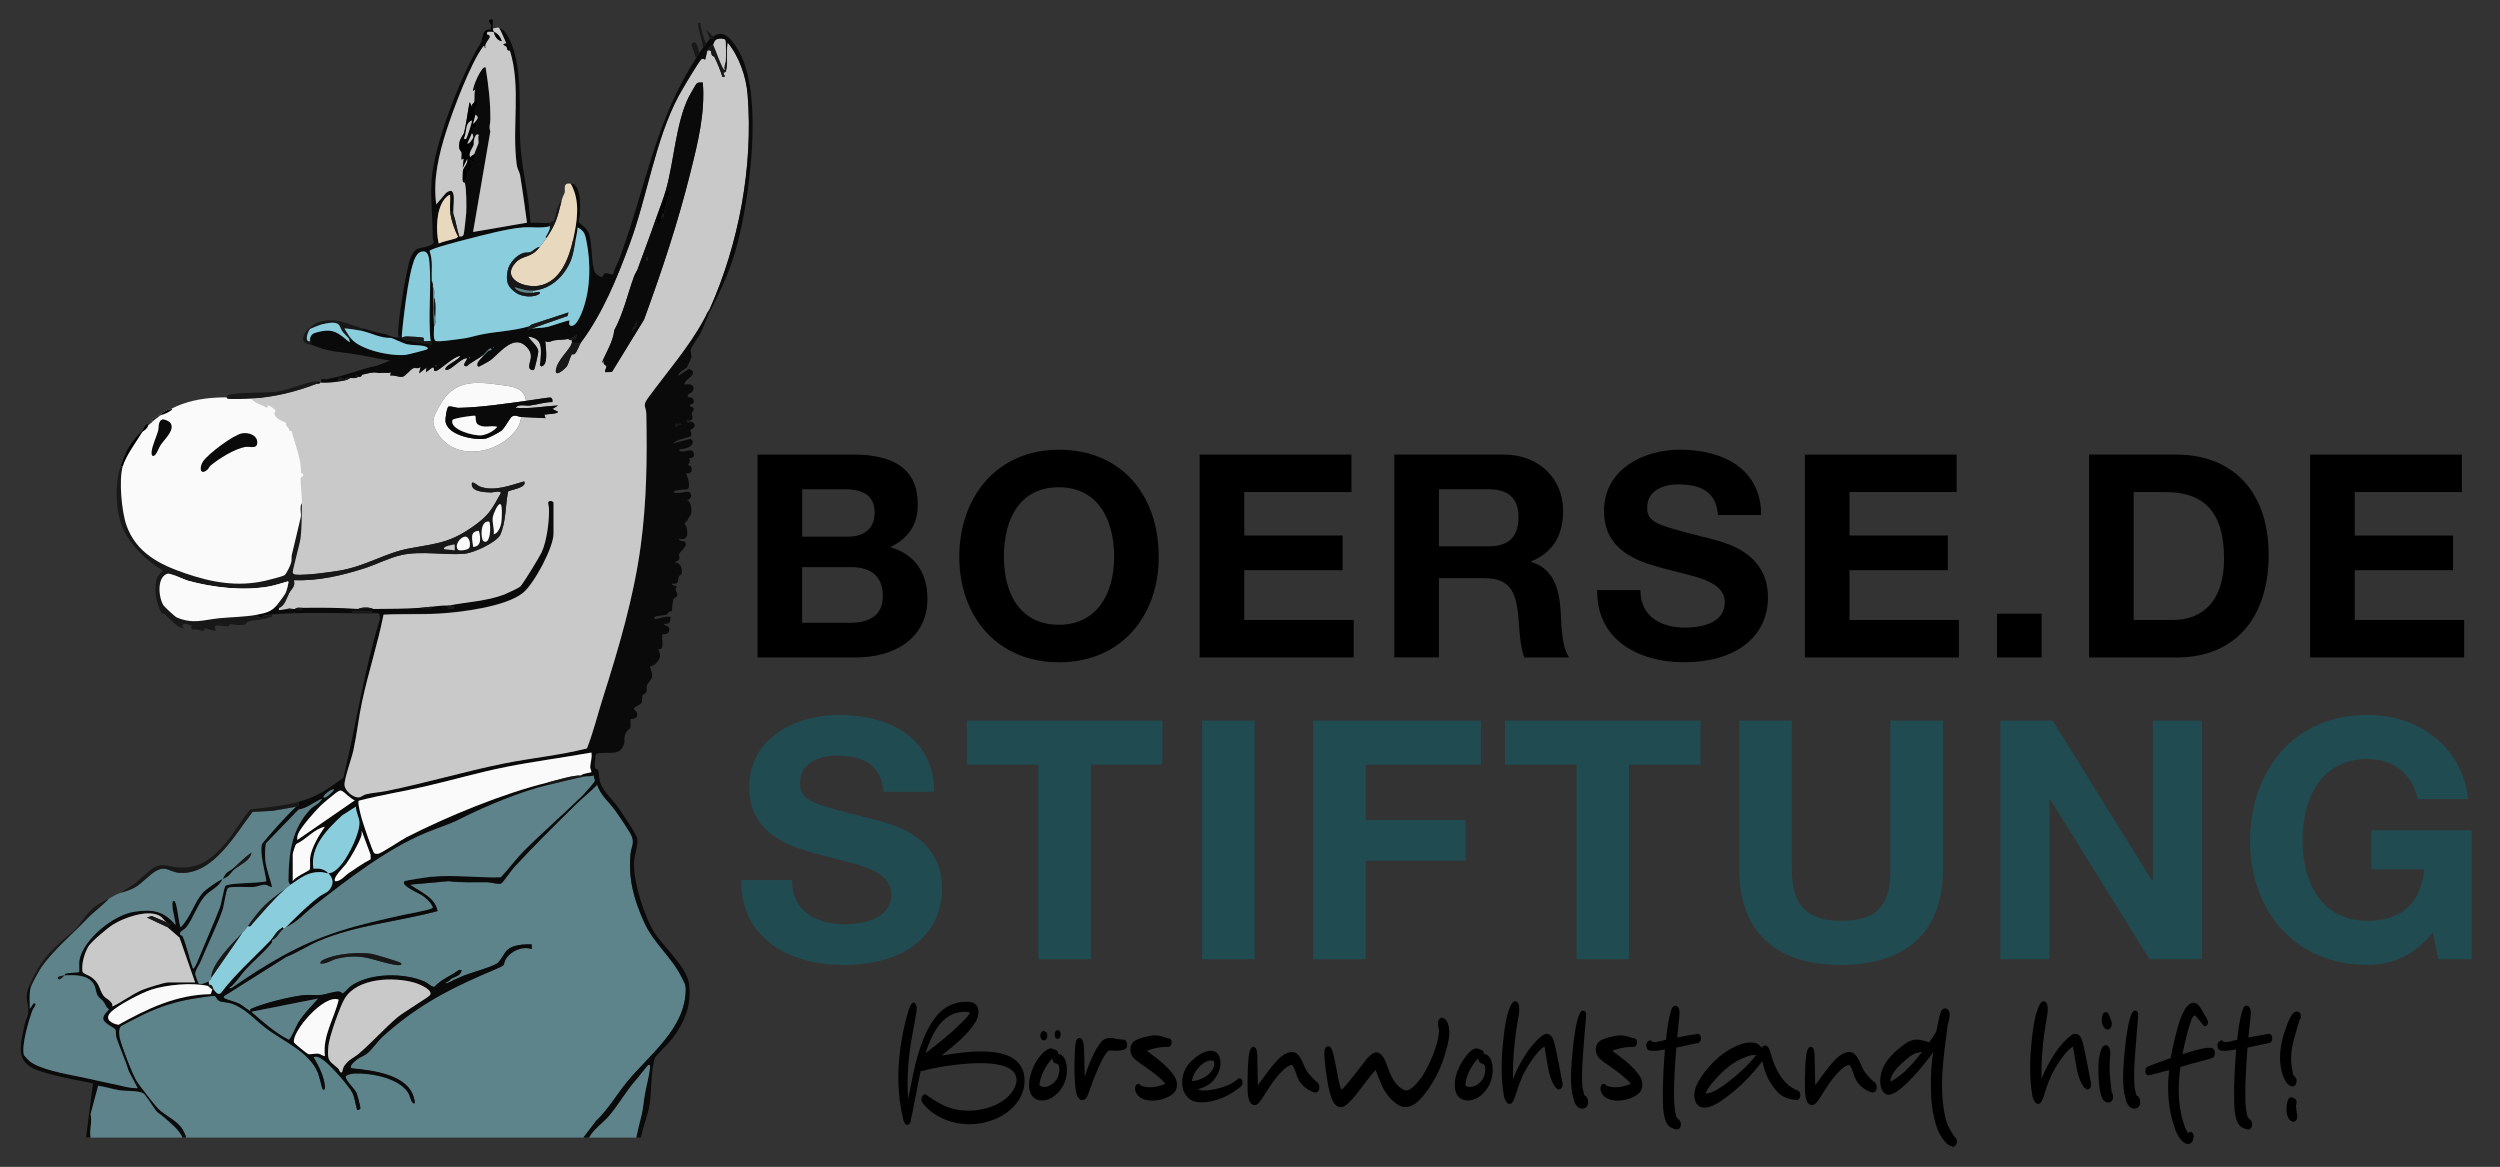 <?xml version="1.0" encoding="UTF-8"?>
<svg xmlns="http://www.w3.org/2000/svg" id="Ebene_1" version="1.1" viewBox="0 0 827 386">
  <rect x="0" y="0" width="827" height="386" fill="#333333" stroke="none"/>
  <defs>
    <style>
      .st0 {
        fill: #181818;
      }

      .st1 {
        fill: #e8d8bd;
      }

      .st2 {
        fill: #cac9c9;
      }

      .st3 {
        fill: #0a0a0b;
      }

      .st4 {
        fill: #8acedd;
      }

      .st5 {
        fill: none;
      }

      .st6 {
        fill: #5e848b;
      }

      .st7 {
        fill: #5e838a;
      }

      .st8 {
        fill: #fafafa;
      }

      .st9 {
        fill: #204b51;
      }

      .st10 {
        fill: #fdfdfd;
      }
    </style>
  </defs>
  <path class="st8" d="M78.94,131.47c-9.48-.18-20.37-.04-30.01,9.38-11.27,11.01-10.37,17.57-8.47,29.89,1.71,11.13,10.97,14.58,13.28,16.54,14.37,12.19,33.09,15.62,48.84,0,10.93-10.84,16.37-30.47,7.99-42.99-7-10.47-20.84-12.62-31.62-12.83Z"></path>
  <g>
    <path class="st10" d="M52.76,137.19c-.68.4-1.08.74-1.71,1.15-.26.17-1.29-.06-.38.75l2.47-1.9c.66.3,4.18-1.61,3.8-1.9-1.57.01-2.88,1.13-4.18,1.9ZM53.78,138.75c-1.6.4-1.2,2.86-1.5,3.86-.58,1.95-1.85,4.68-2.12,6.65-.22,1.6.55,2.25,1.52.74.58-.9.92-2,1.58-2.98,1.23-1.82,5.02-5.16,2.89-7.35-.36-.37-1.85-1.05-2.38-.92ZM50.1,139.85c.27-.53-.24-1.01-.37-.76-.27.53.24,1.01.37.76ZM69.61,154.04c2.77-2.28,7.98-5.57,11.49-6.18,1.6-.28,3.9.8,4-1.36.11-2.57-2.86-3.56-5.08-3.14-2.91.56-11.08,6.71-12.82,9.22-1.36,1.95-1.07,4.83,1.34,2.86.53-.43.73-1.12,1.07-1.4Z"></path>
    <path class="st6" d="M61.5,376.31c-.18-.89-.61-1.77-1.07-2.54-1.88-3.16-5.88-4.62-8.21-7-1.08-1.1-6.12-7.57-7-8.96-1.4-2.18-5.14-11.93-5.68-14.47-.2-.93-.32-3.04.29-3.72.32-.36,7.43-3.95,8.49-4.43,5.14-2.35,10.11-3.93,15.71-4.81,1.37-.22,6.12-1.07,7.08-.83.36.09.58,1.23,1.5,1.63,1.08.46,2.62.35,4.08.86,4.45,1.56,7.61,5.28,11.06,7.94,5.83,4.5,14.45,7.83,17.39,14.91.46,1.11,1.38,5.26,1.58,5.46.37.37.79.08.76-.56-.2-3.63-2.04-7.02-3.8-10.08,1.39-.56,2.88.65,3.98,1.53,2.05,1.62,7.93,8.19,8.97,10.42.68,1.46,1,3.92,1.5,5.54.46.1.98-.16,1.08-.61.05-.24-1.01-4.32-1.2-4.79-.66-1.67-3.41-3.83-3.69-5.44-.15-.83,2.37-1.2,2.96-1.23,5.51-.2,15.24,1.56,18.02,6.87.12.23,1.06,3.83,1.83,2.92.19-.22-.14-1.41-.26-1.83-2.17-7.72-13.7-8.94-20.39-9.63-1.52-.41.98-2.5,1.53-2.92,1.06-.81,2.38-1.2,3.35-1.97,1.73-1.36,3.56-4.11,5.12-5.53,10.14-9.27,20.59-15.13,33.07-20.51.97-.42,6.56-2.79,6.84-3.04.41-.36.46-1.47.88-2.16,1.75-2.8,5.43-4.36,8.61-3.36v-1.52c-2.33-.1-5.99.11-7.86,1.64-1.31,1.07-2.39,3.99-3.78,4.77-2.39,1.35-8.2,2.86-11.15,4.05-1.76.71-3.5,1.56-5.2,2.41-1.19-.08-.6-.1-.01-.41.93-.48.92-.8,1.31-1.05,1.36-.86,3.13-.88,3.52-2.86l-.89-.13c-2.64,2.01-5.84,3.1-8.12,5.6-.81.21-2.25-1.27-3.15-1.67-6.8-3.02-18.22-3-24.44,1.4-.59.42-2.52,2.51-2.72,2.5-.21,0-.61-.66-1.47-.66-1.69,0-4.04.96-5.76,1.13-1.94.19-3.97-.13-5.98.1-4.37.51-13.13,2.67-17.11,4.48-.42.19-.25.71-.28.74-.17.12-2.96-2.06-3.53-2.35-1.46-.75-3.71-1.19-4.97-1.82-.43-.22-.26-.35-.23-.75l20.64-13c3.67-1.43,7.12-3.75,10.69-5.27,12.5-5.31,26.32-6.39,39.34-9.88-.91-4.65-5.73-6.25-9.12-8.74l12.71-1.16c4.33.55,8.69.31,12.94.36,1.21.02,3.77.84,4.67.33.29-.17,3.32-4.43,4.07-5.24,6.18-6.7,13.53-14,20.15-20.52,2.37-2.33,5.06-4.47,7.4-6.84.98,3.42,4.09,5.87,6.02,8.62,1.11,1.58,5.22,7.45,5.58,8.86.59,2.3-.34,3.25-.54,5.18-.85,8.43,1.03,15.2,4.46,22.84,3.04,6.78,9.38,11.91,12.36,18.1.76,1.59,1.44,2.28,1.41,4.26-.19,12.87-11.82,21.23-19.4,30.43-3.43,4.17-6.22,9.13-10.26,12.92l-4.19,5.5H61.5ZM132.56,318.53c-.36-.36-8.79-2.9-9.72-3.02-4.65-.58-11.59-.07-15.82,1.97-.51.25-1.08.56-1.06,1.22,1.96.29,3.76-1.19,5.61-1.61,9-2.06,12.27,1.07,19.7,2.15.43.06,2.11.08,1.29-.72Z"></path>
    <path class="st3" d="M234.4,104.11c-1.02,2.03-1.74,4.32-2.84,6.47-.69,1.34-2.7,3.75-3.04,4.96-.23.8.35,1.76.18,2.81-.03.18-1.4,3.11-1.51,3.26-.12.15-3.41,1.9-2.66,2.66l3.42-2.28c3.7,1.76-1.68,3.35-1.52,5.13.03.35,2.82-.75,2.98,1.23.13,1.62-1.73,1.83-1.84,2.19-.55,1.74,1.97.02,1.91,2.31-.03.98-1.02.79-1.13.93-.62.76.77.83.96,1.11.58.86-.39,1.26-.47,1.79-.12.77.9,1.91-.49,2.41-.75.02-1.3-.28-1.14.57.12.65,1.06-.18,1.14-.19.64-.06,1.52.58,1.46,1.26-.09,1.09-1.24,1.22-1.42,1.46-.16.23.35,1.07.33,1.62-.01.32-.37.53-.37.6-1.79.69-4.34.89-5.7,2.28l5.7-1.52c.06.17.71.34.76.65.39,2.04-2.61,2.77-4.19,2.77-.57.46.04.72.58.77,1.43.14,3.55-1.32,3.99.57.45,1.99-1.23,1.34-1.51,1.72-.03.05.32.6.21,1.13-.08.39-.53.72-.6.95-.08.3.88.17,1.09.8.51,1.5-.34,2.31-1.86,2.05.8,1.09,1.38,3.68.95,4.92-.08.23-.51.3-.57.4-.64-.08-4.09.32-4.18.57-.3.85.86.56,1.33.57,1.16.03,2.21-.38,2.85-.38,1.94-.01,1.97,2.32,0,2.85,1.55.13,1.79,4.04,1.33,4.75-.52.81-.51.51-1.15,1.87-.19.4-.84.7-.9,1.03-.07.41.63.91.71,1.48.35,2.5.33,4.11-2.65,3.6.21.98,1.72.57,2.12,1.11.99,1.34-1.58,2.9-1.94,3.85-.44,1.15,1.13,1.82-1.7,2.84,1.97.02,2.65,1.61,2.54,3.39-.06.94-.78.82-1,1.27-.5,1.04.39,2.67-2.3,2.38.06.84,1.42.65,1.52.77.13.15-.35.87-.28,1.27.14.79,1,1.25.3,2.25-.24.34-.86.43-.96.63-.35.65-.49,3.33-.58,4.2-1.05-.21-1.43.96-1.82,1.11-.74.3-3.55.46-3.88.79-.21.21-.25.82.49.68,1.59-.3,3.05-1.03,4.83-.69-.35,1.54.11,2.41-2.28,2.28.5,1.02,1.99.44,1.8,2.02-.21,1.82-1.98,1.23-2.16,1.41-.78.78,1.08,5.51-1.54,4.93,1.19,2.22.66,3.5-1.16,5.11-.48.43-1.45.53-1.5.6-.16.22.95,2.25.67,3.49-.22.98-1.56,2.23-1.73,2.85-.2.7.06,1.5-.14,2.15-.16.52-.98.52-1.21,1.08-.34.82-.06,1.89-.44,2.57-.3.54-2.34,1.21-2.47,1.72-.16.67,1.18.9,1.08,2.19-.12,1.6-1.93,1.17-2.18,1.45-.23.27.14,2.02-.1,2.77-.12.36-1.47,1.07-1.87,2.71-.25,1.03.06,1.65-.16,2.43-1.35,4.77-5.49,2.5-9.26,3.5-.33.26-.59,4.03-.43,4.63.1.39.87.34,1.08.89.31.81.23,2.54.56,3.64.93,3.17,4.25,5.97,6.13,8.7,1.21,1.76,5.91,8.58,6.22,10.13.42,2.07-1.06,5.85-1.08,8.27-.08,6.5,3.48,17.93,7.09,23.35,3.18,4.78,10.39,10.9,11.14,16.6.91,6.95-1.47,12.56-5.52,17.98-1.04,1.39-5.52,5.72-5.76,6.4-1.34,3.89-1.07,10.7-1.71,15.01-.58,3.88-2.15,7.5-2.94,11.32h-1.52c.43-1.9.82-3.82,1.33-5.7.93-3.39.88-4.28,1.32-7.4.46-3.2,1.57-6.82,1.88-9.94.05-.5.25-1.15-.53-.92-.27.08-3.08,3.78-3.62,4.37-3.72,4.16-5.79,8.12-9.13,12.16-2.1,2.54-5.23,4.52-6.83,7.42h-1.9l4.19-5.5c4.04-3.79,6.83-8.76,10.26-12.92,7.58-9.19,19.2-17.55,19.4-30.43.03-1.98-.65-2.67-1.41-4.26-2.98-6.2-9.32-11.32-12.36-18.1-3.43-7.64-5.31-14.41-4.46-22.84.2-1.93,1.13-2.88.54-5.18-.36-1.41-4.47-7.28-5.58-8.86-1.94-2.75-5.04-5.2-6.02-8.62-2.34,2.37-5.03,4.51-7.4,6.84-6.62,6.52-13.97,13.82-20.15,20.52-.74.81-3.78,5.08-4.07,5.24-.9.52-3.46-.31-4.67-.33-4.24-.06-8.61.19-12.94-.36l-12.71,1.16c3.39,2.48,8.21,4.09,9.12,8.74-13.02,3.49-26.84,4.57-39.34,9.88-3.58,1.52-7.03,3.84-10.69,5.27l-20.64,13c-.03.4-.2.54.23.75,1.26.63,3.51,1.08,4.97,1.82.57.29,3.35,2.48,3.53,2.35.03-.02-.14-.54.28-.74,3.98-1.82,12.74-3.97,17.11-4.48,2.01-.23,4.04.09,5.98-.1,1.72-.17,4.07-1.13,5.76-1.13.86,0,1.26.65,1.47.66.19,0,2.13-2.09,2.72-2.5,6.22-4.4,17.64-4.42,24.44-1.4.9.4,2.34,1.88,3.15,1.67,2.28-2.5,5.48-3.59,8.12-5.6l.89.13c-.4,1.98-2.17,2-3.52,2.86-.39.25-.38.56-1.31,1.05-.59.31-1.18.33.01.41,1.7-.84,3.44-1.7,5.2-2.41,2.95-1.19,8.76-2.7,11.15-4.05,1.39-.78,2.47-3.71,3.78-4.77,1.87-1.53,5.53-1.73,7.87-1.64v1.52c-3.18-1-6.87.56-8.62,3.36-.43.69-.47,1.8-.88,2.16-.28.25-5.88,2.62-6.84,3.04-12.48,5.38-22.94,11.24-33.07,20.51-1.56,1.42-3.39,4.17-5.12,5.53-.97.76-2.29,1.16-3.35,1.97-.55.42-3.06,2.51-1.53,2.92,6.7.68,18.23,1.91,20.39,9.63.12.41.45,1.61.26,1.83-.77.91-1.71-2.69-1.83-2.92-2.77-5.31-12.51-7.07-18.02-6.87-.58.02-3.1.39-2.96,1.23.29,1.61,3.03,3.77,3.69,5.44.19.47,1.25,4.55,1.2,4.79-.1.44-.63.71-1.08.61-.49-1.62-.81-4.08-1.5-5.54-1.04-2.23-6.91-8.8-8.97-10.42-1.1-.87-2.59-2.09-3.98-1.53,1.76,3.06,3.6,6.45,3.8,10.08.03.64-.38.93-.76.56-.2-.2-1.12-4.35-1.58-5.46-2.94-7.08-11.56-10.42-17.39-14.91-3.45-2.66-6.61-6.39-11.06-7.94-1.46-.51-3-.4-4.08-.86-.92-.39-1.15-1.54-1.5-1.63-.96-.24-5.71.62-7.08.83-5.6.88-10.57,2.46-15.71,4.81-1.05.48-8.17,4.08-8.49,4.43-.61.68-.49,2.79-.29,3.72.53,2.54,4.28,12.28,5.68,14.47.89,1.39,5.92,7.86,7,8.96,2.32,2.38,6.33,3.84,8.21,7,.46.77.89,1.66,1.07,2.54h-1.14c-1.15-2.62-4.11-4.94-6.28-6.83-1.98-1.72-1.76-.88-3.27-3.18-.6-.91-2.72-4.16-3.39-4.6-1.46-.95-5.91-.73-7.73-1.01-2.34-.36-4.84-1.14-7.21-1.51l-2.51,9.38c.58,2.55-.44,5.15,0,7.75h-1.52l2.28-17.87c-6.02-1.29-13.1-2.33-18.82-4.55-7.24-2.8-4.97-8.89-3.79-14.85.25-1.25,1.15-3.06,1.21-4.04.25-3.87-1.6-4.2.5-9.26l.38.76c-.66,2.33-.29,4.83-.38,7.22l1.33-1.9c1.47-.02-.18,1.7-.39,2.28-1.25,3.37-3.73,11.63-2.85,14.94.04.13,1.74,1.89,1.88,2,3.25,2.61,11.96,4.24,16.21,5.07,3.7.73,7.25,1.64,11.25,2.43,2.77.55,5.42,1.46,8.28,1.41l-2.95-5.6c-1.14-3.76-2.87-7.39-4.09-11.11-.29-.88.02-2.01-.37-2.68s-3.56-1.93-3.94-3.32c-.41-1.51,1.83-3.06,1.83-3.34,0-.14-.72-.59-.9-.98-1.22-2.61-1.99-2.2-2.84-3.63-.61-1.02-.56-2.53-1.24-3.7-1.89-3.24-6.53-3.15-9.82-2.91.13-.1.17-.54.64-.68.68-.2,4.14-.32,4.3-.46.14-.13-.06-3.05.09-3.9,1.29-6.95,11.27-15.02,18.15-16.05,6.01-.9,9.68-.35,13.68,4.36.14-.85-2.05-7.99-.57-7.98,1.13.01,1.51,7.68,2.28,8.73,3.05-3.01,4.53-8.21,7.16-11.27,1.06-1.24,5.28-4.18,6.71-4.69,1.43-2.91,1.88-2.09,3.8-3.8l.38.38c-1.93,1.61-1.65,2.51-4.18,3.42-1.53,3.09-4.16,3.59-6.08,5.89-2.26,2.71-3.79,7.35-5.91,10.05-.55.71-1.87,1.36-2.04,1.77-.43,1.05.58.77.84,1.38,1.28,2.98,1.97,6.73,3.13,9.79.14.37.07,1.05.56.58.59-.57,1.58-3.17,1.97-4.11,2.15-5.23,4.56-10.64,6.58-15.85.46-1.19,1.43-6.7,1.8-7.13,1.01-1.19,11.31-.89,13.59-1.61-.39-3.16-2.31-9.35-1.44-12.27.11-.39,4.53-5.37,5.24-6.16,1.71-1.89,4.23-4.59,6.08-6.28.17-.16,1.16.44.76-1.52,6.12-1.57,9.76-4.25,14.81-7.9,4.22-17.46,6.78-35.26,12.09-52.47.15-2.51-.71-1.94-2.59-1.98.21-1.15-.58-.73-1.31-.76-1.26-.05-2.57-.04-3.83,0-.73.02-1.52-.39-1.31.76-6.3-.04-12.7-.2-19,0l-.24-.32-.52.32c-2.14.09-4.73.21-6.84.38-.57.05-2.34.27-2.77.39-.32.09-.25.73-.51.77-.51.08-1.95-.25-1.66-1.16,2.74-.52,4.6-.88,6.46-3.04.23.25.59.49.76.76.08.13-.1.67,0,.76s2.06-.32,2.66-.38c.25.6,1.65.6,1.9,0,.24.04.53-.05.76,0,.76.15,2.54,1.18,2.28-.38,6.14-.08,12.48-.07,18.62.38,2.1.16,3.01.02,4.94,0,5.26-.06,10.36-.03,15.58-.38.82.57,4.25.88,3.8-.38,1.65-.14,3.75-.48,5.32-.38-.3,1.66.59,1.09,1.9,1.14v-.76c-.6.26-1.22-.34-1.52-.38,6.09-1.22,12.37-1.4,18.24-3.62.79-.3,4.97-2.26,5.34-2.64.92-.92,6.32-9.75,7.01-11.23,1.79-3.85,2.59-10.41,2.49-14.65-.02-.89-.9-2.46.55-2.46.32,0,.95.33.95.57v10.26c0,4.62-6.44,16.59-10.08,19.57-5.6,4.58-20.43,6.45-27.71,6.87-6.07.35-12.35.03-18.44.37-1.91,9.54-4.97,18.95-7.05,28.5-1.18,5.43-1.76,11.01-2.94,16.45-.55,2.56-3.12,9.5-2.93,11.47s2.91,4.14,4.71,4.02c.8-.05,1.56-.83,2.41-1.03,2.15-.51,4.39-.62,6.55-1.05,13.15-2.62,26-6.51,39.12-9.15,9.09-1.83,18.42-2.68,27.41-4.97,2.15-5.44,3.51-11.13,5.27-16.69,5.22-16.46,10.17-33.11,12.5-50.22,1.98-14.56,2.15-29.1,1.87-43.68-.05-2.71-1.47-2.56.67-5.49,5.96-8.14,13.72-17.07,18.42-25.98.29-.56.38-.62.75-1.42h.76ZM224.13,140.23c-.41-.41-1.17.34-.76.76s1.17-.34.76-.76ZM225.27,140.23c-.53-.27-1.01.24-.76.37.53.27,1.01-.24.76-.37ZM192.22,256.56c.45-.74,3.24-.9,3.42-1.14.12-.17-.42-1.18-.39-1.7.08-1.49.7-3.13.39-4.76-9.31,1.68-18.83,2.89-28.13,4.74-9.07,1.8-17.96,4.42-26.96,6.48-7.25,1.66-14.65,2.83-21.82,4.71-.59.4.75,5.25,1.03,6.21.41,1.44,3.54,10.81,4.07,11.14.41.25.85.26,1.31.19,1.16-.18,7.61-4.57,9.38-5.47,13.55-6.92,32-14.51,46.7-18.1l.38.76c-9.13,2.15-20.77,6.97-29.23,11.25-4.04,2.04-7.46,2.98-11.63,4.72-12.8,5.34-25.82,15.4-36.74,23.98-3.08,2.42-5.75,5.57-9.42,7.2,3.72-3.71,7.14-7.22,11.21-10.26.88-.66,2.33-1.13,3.01-1.93,1.68-1.96,1.62-3.89-.16-5.67,1.76.02,3.47-1.85,4.56-3.23,2.31-2.92,5.85-9.98,5.72-13.68-.05-1.48-1.23-3.49-1.16-5.14l-4.53,2.88c-4.9,4.56-10.71,10.27-9.53,17.65,2.09-.13,3.48.06,4.94,1.52-.8,0-1.6-.37-2.45-.4-4.47-.11-6.59,1.89-10.09,4.2-.45-.55-.69-.83-.68-1.59.14-8.74.94-16.57,7.14-23.31,1.2-1.31,3.29-1.98,3.99-3.6-2.65,1.11-4.91,3.19-7.78,3.61l-10.79,11.2c-.29,1.78-.36,3.66-.19,5.47.3,3.18,1.58,5.94,2.23,8.98-.96-.02-1.39-.76-2.45-.77-1.13-.01-2.59.69-3.82.76-1.51.09-7.75-.36-8.36.38-.65.78-1.22,5.72-1.79,7.33-1.8,5.16-4.96,11.48-7.14,16.81-.56,1.37-2.06,3.13-1.83,4.47.04.23.99,2.81,1.12,2.9.86.56,2.5-.4,3.37-.71-.1.25.07.81,0,1.14-.02.08-.31.23-.38.38-5.26-1.19-13.87-.39-18.98,1.35-3.05,1.04-10.99,5.16-13.12,7.4s.28,3.71,2.57,4.12c9.56-5.36,19.27-9.99,30.52-10.14l.54-1.59h.38c.62.79,1.59,2.14,2.49,1.16,4.9-6.42,10.97-11.72,16.51-17.51h.38c.14.86-.28,1.16-.75,1.72-2.26,2.72-5.51,5.36-7.97,8.08-1.54,1.7-3.18,4.26-4.88,5.68-.6.5-1.03.42.1.48,5.19-3.65,10.74-7.23,16.28-10.32,14.17-7.92,24.87-10.42,40.45-13.89,1.67-.37,8.77-1.63,9.58-2.2.61-.43.24-.4.07-.81-.53-1.28-2.2-2.71-3.36-3.49-.85-.58-7.07-3.17-5.83-4.62.3-.34,7.8-1.41,8.94-1.52,7.64-.72,15.35.38,22.98.18,2.61-2.75,5.09-6.16,7.73-8.8,6.26-6.26,13.15-12.19,19.43-18.38.56-.56,3.95-4.41,3.96-4.72.03-.5-.44-1.15-.36-1.74-1.07.36-2.45.19-3.42.38-.28.03-.65-.37-.76-.38ZM110.52,261.13c-.86-.32-3.94,2.15-3.42,2.66s3.18-1.97,3.42-2.66ZM98.36,277.85l19-13.11c-1.34-.43-3.28-2.64-4.19-3.06-.52-.24-.61-.22-1.12,0-.87.39-5.21,4.07-6.1,4.94-1.78,1.76-6.61,7.21-7.38,9.34-.23.64-.28,1.2-.21,1.88ZM96.84,291.54c.53-1.35,5.34-3.51,5.53-3.79.44-.65.07-2.92.21-3.97.48-3.51,2.91-7.43,4.89-10.31-3.7.78-6.09,4.2-9.48,5.72-.33.35-1.15,3.03-1.15,3.41v8.93ZM122.6,284.24l-.03-1.53-2.93-7.9c0,.64.05,1.29-.18,1.91-.96,2.61-3.35,6.79-4.99,9.08-.74,1.04-4.62,4.63-3.58,5.73,1.84,0,3.12-1.81,4.59-2.82,2.3-1.58,4.65-3.15,7.11-4.48ZM55.42,305.22c-1.37-.68-1.5-1.79-3.04-2.47-4.05-1.8-11.48.86-15.09,3.16-1.79,1.14-7.07,5.55-8.04,7.16-1.33,2.21-2.33,5.76-1.98,8.33.09.68,1.96,1.16,2.81,1.76,3.02,2.13,2.59,3.94,4.1,6.16.76,1.12,3.18,1.77,3,3.66,3.29-1.57,6.56-4.11,9.88-5.51,1.43-.6,7.31-2.48,8.54-2.48h8.93l-5.15-14.8-3.97-3.44,1.13-.95c-.27-.58-.85-.43-1.13-.57ZM113.17,354.64c.08-.06.27-1.37.6-1.87,1.7-2.51,3.09-2.66,4.91-4.21,4.44-3.79,8.53-8.45,12.93-12.15,1.68-1.41,10.24-6.6,10.64-7.23,1.11-1.76-3.76-3.7-5.06-4.08-6.9-2.02-18.89-1.68-23.13,5.16-1.59,2.57-5.2,12.86-5.45,15.84-.41,4.91.07,4.58,3.26,7.39.38.33.56,1.72,1.29,1.16ZM105.2,330.32l-22.04,4.37c3.87,3.38,7.75,6.83,12.35,9.22.58-.05,2.47-4.61,3.07-5.58,1.82-2.97,4.31-5.44,6.62-8.01ZM112.04,330.69c-4.93-1.97-15.71,10.86-14.77,14.18.08.29,4.27,3.66,4.62,3.79.74.27,2.35-.26,3.49-.08.84.13,1.29.78,2.11.74-.8-6.73,3.12-12.41,4.56-18.62Z"></path>
    <path class="st7" d="M29.96,376.31c-.44-2.6.59-5.2,0-7.75l2.51-9.38c2.37.37,4.87,1.14,7.21,1.51,1.82.28,6.27.06,7.73,1.01.67.44,2.79,3.69,3.39,4.6,1.51,2.3,1.3,1.46,3.27,3.18,2.18,1.9,5.13,4.21,6.28,6.83h-30.4Z"></path>
    <path class="st7" d="M194.88,376.31c1.6-2.91,4.74-4.88,6.83-7.42,3.34-4.04,5.41-8,9.13-12.16.53-.59,3.34-4.29,3.62-4.37.78-.24.58.42.53.92-.31,3.12-1.42,6.74-1.88,9.94-.45,3.11-.4,4.01-1.32,7.4-.52,1.88-.9,3.8-1.33,5.7h-15.58Z"></path>
    <path class="st2" d="M234.78,102.21c-.12.28-.75,1.06-1.14,1.9-.37.8-.45.86-.75,1.42-4.7,8.91-12.46,17.84-18.42,25.98-2.14,2.92-.73,2.77-.67,5.49.29,14.58.12,29.12-1.87,43.68-2.33,17.11-7.28,33.76-12.5,50.22-1.77,5.56-3.13,11.25-5.27,16.69-8.99,2.29-18.32,3.15-27.41,4.97-13.12,2.64-25.97,6.53-39.12,9.15-2.17.43-4.41.53-6.55,1.05-.85.2-1.61.98-2.41,1.03-1.81.12-4.53-2.14-4.71-4.02s2.37-8.92,2.93-11.47c1.18-5.43,1.76-11.02,2.94-16.45,2.07-9.55,5.14-18.96,7.05-28.5,6.09-.34,12.37-.02,18.44-.37,7.28-.42,22.11-2.29,27.71-6.87,3.64-2.98,10.08-14.94,10.08-19.57v-10.26c0-.24-.63-.57-.95-.57-1.45,0-.57,1.57-.55,2.46.1,4.24-.7,10.8-2.49,14.65-.69,1.48-6.09,10.31-7.01,11.23-.38.38-4.55,2.34-5.34,2.64-5.87,2.21-12.15,2.4-18.24,3.62-.12-.02-.25,0-.38,0-1.57-.1-3.67.24-5.32.38-1.23.11-2.7.31-3.8.38-5.22.35-10.32.32-15.58.38-1.31-.64-3.66-.64-4.94,0-6.14-.45-12.48-.46-18.62-.38-.78,0-1.63-.22-2.28.38-.23-.05-.52.04-.76,0-1.35-.22-.79-.12-1.9,0-.59.06-2.55.47-2.66.38s.08-.63,0-.76c1.8-.46,2.54-3.25,3.35-4.83.73-1.44,2.15-2.11,1.59-4.3,8.09.27,15.65-1.49,23.26-3.91,3.85-1.22,8.44-3.58,12.3-4.42,6.74-1.46,14.41.13,20.86-.42,3.02-.26,10.14-3.55,11.77-6.09,2.04-4.47,1.72-9.66,2.65-14.45.42-.62,6.49-1.2,5.34-3.4-4.47,1.28-9.92,3.47-14.63,1.72-.93-.35-1.58-1.36-2.65-1.33-.65,3.11,4.1,3.19,6.33,3.28.5.02,3.62-.82,3.16.33-2.47,4.39-3.52,6.75-7.64,9.85-8.43,6.34-12.6,6.54-22.47,8.31-8,1.43-14.61,5.98-23.39,7.39-3.26.52-10.98,1.64-13.97,1.27-.52-.06-1.07,0-1.28-.64-.18-.56,2.36-9.47,2.58-11.4.42-3.6.39-7.89.43-11.55.03-2.66-.5-5.91-.42-8.19.02-.72.77-.58.81-.74.27-1.13-.75-.92-.73-1.11.27-3.54-1.51-8.5-2.69-12.38-.23-.76-.12-1.75-1.14-1.52-.04-.12.04-.28,0-.38-.42-.99-.5-.62-.88-1.23-.58-.94.41-.87-1.02-1.43-1.32-.52-3.09-1.49-3.04-3.04,0-.06.58-.38.35-.7-.24-.34-2.18-1.9-2.63-1.58-.06.05.04.59,0,.76-1.75-.91-4.18-1.5-5.32-3.04,7.94-.63,14.27-2.16,21.66-4.94.3-.11.89.14,1.14-.38.13,0,.25,0,.38,0,2.18.01,3.61-.03,5.7-.38,1.32-.22,2.59-.23,3.8-1.14.32.03,1.82.06,1.9,0l.76-.38c1.29.19,1.04-.6,1.44-.73.73-.23,3.12-.71,3.81-.72,1.28-.02.97.33,2.93.12.77-.08,1.74.25,2.65-.2l-.18,1.14c1.31-.28,2.76.58,3.97.39,1.04-.16,2.6-2.45,3.65-2.86.66-.26,1.78.43,2.45-.57l-.57,2.27,2.47-1.89-.19,1.51,2.09-1.52c1.15-.23-.04,1.32,1.14,1.14,1.31-.19,5.85-4.81,7.97-4.96.46.14-.81,1.08-.87,1.12-.91.68-3.13,1.89-3.7,2.68-.38.53-.31.9.4.78,1.57-.28,4.29-3.47,6.07-3.81s-2.01,2.55.34,2.64c1.6-1.42,3.92-2.52,5.55-3.77v.38c-.45.52-1.66,1.73-1.82,2.17-.18.5-.33,1.5.49,1.25.19-.06,3.14-1.69,3.43-1.89,2.93-2.03,7.56-8.77,11.79-4.96,3.5,3.15.84,5.41,1.35,7.38.15.57,1.15.84,1.48.62.26-.18,1.5-5.59,1.45-6.18-.16-1.64-2.49-3.42-3.34-4.84,5.19.54,4.23,4.5,4.06,8.45-.03.57-.56.88.32,1.43,2.75-.6,1.04-8.03,1.33-8.36,1.22.64,1.92-.14,2.94-.29,1.41-.22,3.32-.15,4.66-.47.18.47.72.4,1.14.38-.02.25.03.52,0,.76-.29,2.2-5.01,5.81-5.32,9.32-.21,2.37,3.13-.67,3.6-1.35.72-1.04,1.01-2.95,1.7-3.95.2-.29.61.13.95-.2.95-.95,1.45-2.93,2.11-3.82,7.23-9.76,11.88-21.2,16.13-32.71,5.75-15.57,8.36-34.07,16.02-48.6.86-1.62,6.96-12.03,7.75-12.43.45-.23,1.07.24,1.12.21.13-.09.52-2.38.78-3.03,1.65-.37.99.83,1.52,1.64.16.25.63.28.76.53.98,1.82,2.01,4.57,2.67,6.58,1.47.21.32-.73.36-1.31.02-.23.71-.17.77-.47.34-1.5.44-2.29.38-3.55-.09-1.99-.09-4.11.19-6.08,3.84,4.57,6.18,11.38,6.65,17.3,1.89,23.81-2.9,49.3-12.53,70.9ZM220.34,62.67c-.87,3.1-2.33,6.73-3.42,9.88-1.92,5.59-4.09,11.18-6.08,16.73-.11.3-.79,1.32-1.14,2.28-2.13,5.88-3.49,12.11-6.49,17.68-.41,3.9-2.71,7.26-4.14,10.83l.75-.76c-.58,1.23.77,1.65.78,1.76.08.58-.55,1.36-.4,2.04l2.22-.06,10.62-17.31c5.92-16.13,11.31-32.39,15.47-49.15,2.39-9.64,4.77-19.22,3.99-29.28-.74,0-1.46-.19-2.09.38-.19.17-2.25,3.76-2.53,4.31-4.27,8.53-4.91,21.31-7.54,30.67ZM173.98,132.62c-.37-4.44-4.67-4.77-8.22-5.27-8.82-1.26-15.65-1.72-20.36,6.91-2.04,3.74-2.99,5.02-.75,8.88,5.63,9.7,20.64,7.2,26.45-1.42.79-1.18,1.07-2.42,1.36-3.78,2.66.11,5.32.24,7.98.38l-.38-1.13c.92-.26,4.23-.18,4.56-.96l-1.9-.94,1.9-1.14c-4.69.2-9.28,1.19-14.06.75.88-1.39,3.26-.58,4.74-.76,2.48-.3,4.89-1.15,7.42-1.14.07-.62.04-1.3-.63-1.49-.39-.11-6.9.95-8.11,1.11Z"></path>
    <path class="st7" d="M97.98,266.82c-1.84,1.69-4.37,4.39-6.08,6.28-.71.79-5.13,5.77-5.24,6.16-.87,2.93,1.05,9.11,1.44,12.27-2.28.72-12.59.43-13.59,1.61-.37.44-1.34,5.95-1.8,7.13-2.02,5.21-4.43,10.61-6.58,15.85-.39.95-1.38,3.55-1.97,4.11-.49.47-.42-.21-.56-.58-1.15-3.07-1.84-6.81-3.13-9.79-.26-.61-1.27-.33-.84-1.38.17-.41,1.48-1.06,2.04-1.77,2.12-2.7,3.65-7.34,5.91-10.05,1.92-2.3,4.55-2.8,6.08-5.89,2.53-.91,2.25-1.81,4.18-3.42,1.71-1.43,5.03-2.71,5.32-5.32-2.04,1.48-3.82,3.27-5.7,4.94-1.92,1.71-2.37.9-3.8,3.8-1.43.52-5.65,3.45-6.71,4.69-2.63,3.07-4.11,8.26-7.16,11.27-.77-1.06-1.14-8.72-2.28-8.73-1.48-.01.71,7.12.57,7.98-4-4.72-7.67-5.26-13.68-4.36-6.88,1.03-16.86,9.1-18.15,16.05-.16.85.05,3.76-.09,3.9-.16.15-3.62.26-4.3.46-.47.14-.5.58-.64.68-.37.03-2.82.26-1.9,1.14.53.5,1.57-.89,1.9-1.14,3.3-.24,7.93-.33,9.82,2.91.68,1.17.63,2.68,1.24,3.7.85,1.43,1.62,1.02,2.84,3.63.18.39.9.84.9.98,0,.28-2.24,1.83-1.83,3.34.38,1.39,3.55,2.65,3.94,3.32s.07,1.79.37,2.68c1.23,3.72,2.96,7.35,4.09,11.11l2.95,5.6c-2.86.05-5.51-.86-8.28-1.41-4-.79-7.55-1.71-11.25-2.43-4.24-.83-12.96-2.46-16.21-5.07-.15-.12-1.85-1.87-1.88-2-.88-3.31,1.6-11.57,2.85-14.94.21-.57,1.86-2.29.39-2.28l-1.33,1.9c.09-2.39-.28-4.89.38-7.22.36-1.26,2.8-5.64,3.63-6.82,3.91-5.5,10.22-10.86,14.98-15.81,2.28-2.37,4.99-4.24,7.23-6.64,1.39-.72,2.52-1.54,3.8-1.9,5.87-1.65,5.74-2.52,10.08-6.07,4.75-3.89,5.7-.68,9.79-.52,10.9.43,18.1-12.81,23.83-20.2l6.52-.32,7.91-1.39Z"></path>
    <path class="st3" d="M165.62,9.45c1.24.32,2.7,2.97,3.23,4.18,4.27,9.8,2.66,22.72,3.23,33.26.35,6.4,1.65,12.78,2.62,19.05.39,2.54.52,5.2.79,7.76,1.91-.19,4.23.26,6.08,0,.17.33.4.78.38,1.14-2.91.76-5.96.15-8.92.39-5.33.42-13.18,2.55-18.52,3.9-1.69.43-12.21,3.11-12.41,3.91,1.14,3.11.59,6.42.72,9.67.03.85.38,1.08.38,1.14.01.38-.01.76,0,1.14.15,4.34.08,8.54.38,12.93.08,1.19-.45,4.53.62,4.89s6.43-.51,7.99-.68c2.93-.32,4.1-.86,6.89-1.44,5.18-1.08,10.88-1.18,16.04-2.77l.31.31c-.6-.12-1.06.47-.69.83.33.32,1.08-.37,1.14-.38,1.8-.2,3.45-.15,5.33-.56,1.16-.25,6.92-2.34,7.21-2.1.08.07-.68,1.62.56,1.77,1.74.21,3.39-4.07,3.89-5.49,2.49-7,2.58-15.33,1.12-22.58-.47-2.31-.72-3.31-2.91-4.49-.08,1.54-.5,3.05-.76,4.56l-.76-.38c1.35-6.09,2.54-12.91-.76-18.63.49.09.82-.12,1.32.37,2.06,1.99,1.81,7.03,1.73,9.72-.02.82-.56,1.96-.36,2.58.16.49,2.67,1.86,3.36,3.89,1.09,3.19.74,10.59,1.99,12.83.26.47,1.55,1.43,2.03,1.42.89,0,.72-1.07,1.2-1.18.84-.21,1.89.47,2.77.4.32-1.88,1.42-3.54,2.09-5.33,8.59-23.02,11.58-45.03,25.28-66.14.38-.59.96-1.64,1.14-1.9.32-.46.78-1.02,1.14-1.52.24-.33.96-1.3,1.14-1.52.39-.46,1.06-1.47,1.14-1.52.13-.08.77.17,1.05-.08.21-.18.04-.65.09-.68,3.57-2.73,6.3,1.24,8.14,4.21,7.99,12.92,4.52,42,1.62,56.68-2.45,12.43-5.05,18.6-10.52,29.58l-.38-.38c9.64-21.59,14.42-47.08,12.53-70.9-.47-5.92-2.8-12.73-6.65-17.3-.28,1.97-.28,4.09-.19,6.08h-.38c.08-1,.14-6.43-.17-6.87-.38-.54-1.98-.46-2.6-.28-1.14.34-1.16,1.58-1.41,1.82-.68.66-1.31.38-1.9,1.9-.25.65-.65,2.95-.78,3.03-.05.03-.67-.43-1.12-.21-.79.4-6.89,10.8-7.75,12.43-7.66,14.53-10.28,33.03-16.02,48.6-4.25,11.51-8.9,22.96-16.13,32.71-.97.65-2.02.32-3.04,0,.03-.24-.02-.51,0-.76,1.42-.07,1.58-.41,1.71-1.89-.65.9-1.8,1.27-2.85,1.51-1.34.31-3.25.25-4.66.47-1.01.16-1.72.93-2.94.29-.29.34,1.42,7.76-1.33,8.36-.88-.55-.34-.86-.32-1.43.17-3.94,1.13-7.9-4.06-8.45.84,1.42,3.18,3.2,3.34,4.84.06.59-1.18,6-1.45,6.18-.33.23-1.34-.05-1.48-.62-.5-1.97,2.15-4.23-1.35-7.38-4.23-3.81-8.86,2.93-11.79,4.96-.29.2-3.24,1.83-3.43,1.89-.82.25-.67-.75-.49-1.25.16-.44,1.37-1.65,1.82-2.17.41-.47,1.08-1.25,1.5-1.63.47-.42,1.16-.16,1.16-.47.01-1.69-2.36,1.48-2.66,1.71-1.63,1.25-3.95,2.35-5.55,3.77-2.35-.09,1.47-2.99-.34-2.64s-4.5,3.54-6.07,3.81c-.71.13-.77-.25-.4-.78.56-.79,2.79-1.99,3.7-2.68.06-.04,1.33-.98.87-1.12-2.12.15-6.66,4.76-7.97,4.96-1.17.17.01-1.37-1.14-1.14l-2.09,1.52.19-1.51-2.47,1.89.57-2.27c-.67,1-1.79.31-2.45.57-1.05.41-2.62,2.69-3.65,2.86-1.21.19-2.66-.67-3.97-.39l.18-1.14c-.91.44-1.88.12-2.65.2-1.96.21-1.65-.14-2.93-.12-.69,0-3.08.49-3.81.72-.4.12-.15.91-1.44.73-.05,0,.03-.58-.76-.38-.04.22.06.71,0,.76-.08.06-1.58.03-1.9,0-2.28-.18-1.4.39-1.73.39-.8.02-2.41-1.4-2.07.75-2.09.35-3.52.39-5.7.38-.2-1.64.22-.96,1.14-1.14l.24.34.52-.34c5.49-.86,11.14-3.36,16.64-4.45l4.26-1.63c-4.15-.63-8.24-1.62-12.4-2.24-6.07-.9-7.82-.65-13.82-3.09-.02-.61.24-1.58-.38-1.9.4-1.64,1.05-1.85,2.83-2.3,5.06-1.28,6.61.46,10.28,3.43.11-.16-.16-1.08-.19-1.13h.76c3.27,3.78,13.2,5.82,18.01,5.28.75-.08,6.8-1.62,7.07-1.86.58-.53-.37-.84-.74-.95-1.82-.5-4.07-.3-5.82-.66-1.35-.28-5.09-2.15-5.39-2.14-3.45.16-6.42-1.58-9.71-2.34l.38-.76c2.67.79,4.8,1.52,7.6,1.9.18.31.49.28.76.38.96.35,2.03.66,3.04.76.25.02.51,0,.76,0,.15-.41-.37-.71-.38-.76-.44-3.39,2.64-21.94,4-25.46,1.75-4.54,3.65-2.82,6.92-4.48,1.4-.72.47-1.29.46-2.54,0-6.11-.77-12.72-.38-18.66.82-12.33,9.85-35.17,16.36-45.79.25-.41,1.37-1.53,1.9-2.66,2.8.63-1.27,2.58-.38,4.56-.63.2-.13-1.44-.93-.37-4.09,5.5-9.79,20.67-12,27.54-2.51,7.81-4.58,16.29-3.4,24.53l3.23-3.8c4.03-3,2,5,2.47,7.22-.22-.59-.47-1.39-1.14-1.14-.18-1.68.13-3.6,0-5.32-.35-.41-1.68,1.05-1.9,1.33-2.77,3.52-2.82,10.41-1.9,14.64,1.77-.77,3.95-1.09,5.72-1.7.39-.13.62-.54.73-.58s.28.04.38,0c.44-.19.94.34,1.44-.65.16-.32.83-6.37.86-7.14.11-2.42.08-7.61-.41-9.82-.08-.37-.76,0-.76-1.02,1.73.17,1.57-.93,1.52-2.28.98-1.07,1.41-2.09,1.14-3.42-.08-.41-.21-.76-.38-1.14l1.52.76c-.09-.75.2-1.42.36-2.12.13-.59.87-1.24-.35-.54.1-.16,1.33-3.2,1.37-3.41.19-.85-.28-1.92.15-2.86-.93-.64-1.31.72-1.53,1.32l-.38-.38c.23-.89-.36-1.32-.38-1.52-.02-.12.02-.26,0-.38,1.28-.11.22-.63.45-1.05.17-.31,1.85-.83.69-2.37.67-.87,1.35-1.56,0-2.28.08-.5-.33-1.15-.27-1.66.11-.96,2.28-2.86-.11-2.53.23-1.16-.12-2.88.38-4.18l-.77.56c-.4-1.03,3.07-9.02,4.19-7.79.92,5.83,1.61,11.39,1.54,17.31-.02,1.26-.55,2.36,0,3.77l-5.71,33.28,17.83-3.07c-.71-5.23-1.42-10.51-2.28-15.72-.16-.97-.91-2.01-1.11-3.45-1.69-12.53,1.51-25.7-2.28-37.82-.44-1.4-.69-1.35-1.14-2.28-.62-1.27-1.69-4.01-2.28-4.94h.38ZM142.44,112.86c-.92-8.02.34-17.9-.39-26.03-.11-1.22-.3-3.46-1.73-3.63-2.39-.3-3.32,2.65-3.86,4.49-1.23,4.19-2.16,11.06-2.72,15.53-.16,1.23-.95,7.93-.81,8.51.13.51.48.66.95.75l8.93,1.53c.25-.57-.36-1.01-.38-1.14ZM163.15,114.76v.38c.25-.13.25-.25,0-.38ZM155.17,118.18v.38c.25-.13.25-.25,0-.38ZM144.15,120.84v.38c.25-.13.25-.25,0-.38Z"></path>
    <path class="st2" d="M164.86,9.07c.12.16.31.28.38.38.59.93,1.66,3.67,2.28,4.94-2.1.23-.17.75.02,1.02.38.53.05,1.54,1.12,1.27,3.8,12.12.6,25.3,2.28,37.82.19,1.45.95,2.48,1.11,3.45.86,5.21,1.57,10.49,2.28,15.72l-17.83,3.07,5.71-33.28c-.55-1.41-.01-2.51,0-3.77.07-5.92-.62-11.48-1.54-17.31-1.12-1.23-4.58,6.76-4.19,7.79l.77-.56c-.5,1.3-.15,3.02-.38,4.18-.02.13-.77.73-.76,1.14v.38l-.76-1.52c-.69,3.28-1.03,7.17-1.93,10.35-.13.46-1.24,1.6-1.46,3.17-.34,2.54.59,2.53.72,3.08.17.72-.08,1.64.01,2.4l.75-.39-.37,3.04,1.51-3.04c.5,1.55-1.28,3.04-1.45,4.07-.05.33-.07,2.56-.07,3.15,0,1.01.67.65.76,1.02.49,2.21.53,7.4.41,9.82-.04.77-.7,6.82-.86,7.14-.51.99-1,.46-1.44.65-.75-2.21-1.12-5.13-1.9-7.22-.47-2.22,1.56-10.22-2.47-7.22l-3.23,3.8c-1.17-8.24.89-16.72,3.4-24.53,2.21-6.87,7.9-22.04,12-27.54.8-1.08.3.57.93.37-.89-1.98,3.18-3.93.38-4.56.1-.21-.23-.52.23-.8.41-.25,1.58-.1,2.05.04.43,1.38.95,2.66,2.66,3.04-.42-1.27-1.38-2.67-2.66-3.04-.11-.34-.34-.89-.38-1.14l1.9-.38Z"></path>
    <path class="st0" d="M40.6,154.29c-1.33,4.45-.35,15.05,1.23,19.49,3.25,9.09,10.89,12.95,19.46,15.88s17.09,4.59,26.43,2.46c1.14-.26,5.65-1.38,6.35-1.82s2.09-3.43,2.29-4.36c.18-.8,0-1.68.19-2.47,1.02-4.07,2.04-8.66,2.93-12.33.33-1.36-.54-3.41.39-4.68-.04,3.66,0,7.94-.43,11.55-.23,1.93-2.76,10.84-2.58,11.4.2.64.76.58,1.28.64,2.99.37,10.7-.75,13.97-1.27,8.78-1.41,15.39-5.96,23.39-7.39,9.87-1.77,14.04-1.97,22.47-8.31,4.12-3.1,5.17-5.46,7.64-9.85.46-1.15-2.66-.31-3.16-.33-2.23-.08-6.99-.17-6.33-3.28,1.07-.03,1.72.99,2.65,1.33,4.71,1.75,10.16-.44,14.63-1.72,1.15,2.21-4.92,2.78-5.34,3.4-.94,4.79-.61,9.98-2.65,14.45-1.63,2.54-8.75,5.83-11.77,6.09-6.45.56-14.12-1.04-20.86.42-3.86.84-8.46,3.2-12.3,4.42-7.61,2.42-15.18,4.18-23.26,3.91.56,2.19-.86,2.86-1.59,4.3-.8,1.57-1.55,4.37-3.35,4.83-.17-.27-.53-.51-.76-.76.59-.68,2.6-3.37,2.95-4.08.32-.67,1.19-3.42.85-3.9-2.07.56-4.34,1.37-6.44,1.73-8.5,1.47-18.34.36-26.63-1.91-1.56-.43-5.85-2.64-6.84-2.33-3.6,1.11-2.98,7.89-1.3,10.48.34.53,3.83,3.75,4.38,3.98,5.4,2.28,8.64.82,13.89.27,4.07-.43,8.7-.43,12.69-1.18-.29.91,1.15,1.24,1.66,1.16.25-.04.18-.68.51-.77.43-.12,2.2-.35,2.77-.39.22,1.03-.52.73-1.13.94-2.78.98-4.84.73-6.96,1.36-.37.11-.25.84-1.3,1.03-1.81.34-3-.15-4.52-.25-.19-.01,0,.71-.72.76-1.32.09-2.86-.65-4.39-.04l.38,1.52c-.15.16-3.07-.8-3.58-.77-.24.02-.19.75-.45.79-.68.1-2.22-.76-3.19-.4-.41-.25-1.08.44-.76-1.52-.6.55-2.3-1.42-3.03.2-.25.56.55.68.76.94-2.39-.09-4.38-2.74-6.08-4.18-.41-.35-.49-1-1.52-.76-1.83-3.43-2.69-7.62-1.72-11.42.28-1.1,1.31-2.07,2.09-2.84-5.34-3.02-10.37-7.97-13.06-13.54s-2.9-15.15-.99-20.87h.76ZM165.61,166.84c-.89-.64-2.45,3.37-2.56,4.08-.34,2.03.54,3.78.29,5.8,1.44-.21,2.27-2.53,2.49-3.78.18-1.01.4-5.66-.21-6.1ZM161.82,172.54c-3.13-.49-2.81,5.84-1.89,6.46,2.29,1.54,2.6-5.21,1.89-6.46ZM158.39,175.59c-3.27.23-2.02,3.08-1.89,5.32,2.89-.07,2.55-3.22,1.89-5.32ZM153.73,177.53c-1.53.22-3.52,2.88-2.2,4.35.63.44,3.25.02,3.65-.58.68-1.04.13-4-1.45-3.77ZM150.42,180.15c-.16-.17-4.46.72-3.42,1.52l3.42.38v-1.9Z"></path>
    <path class="st1" d="M188.8,60.77c3.3,5.71,2.11,12.53.76,18.63-1.35,6.08-4.23,13.91-11.3,15.12-5,.85-12.66-2.42-7.57-7.76,2.34-2.45,4.99-1.25,7.85-5.07.69-.93,1.67-2.14,2.28-3.04,3.16-4.67,3.58-6.77,4.94-12.17.39-1.56.77-1.97,1.04-2.73.28-.8-.83-3.51,2-2.97Z"></path>
    <path class="st0" d="M98.74,265.3c.4,1.96-.59,1.36-.76,1.52l-7.91,1.39-6.52.32c-5.73,7.4-12.93,20.64-23.83,20.2-4.1-.16-5.05-3.37-9.79.52-4.34,3.56-4.21,4.42-10.08,6.07,1.39-.98,2.91-1.74,4.3-2.73,2.01-1.43,5.78-5.37,7.65-6.03,2.58-.91,4.74.24,7.24.39,6.87.43,11.14-2.87,15.37-7.8,3.08-3.58,5.36-7.81,8.38-11.38,5.45-.67,10.61-1.12,15.95-2.48Z"></path>
    <path class="st3" d="M69.61,154.04c-.34.28-.54.96-1.07,1.4-2.41,1.98-2.69-.91-1.34-2.86,1.74-2.51,9.91-8.66,12.82-9.22,2.22-.43,5.19.57,5.08,3.14-.09,2.16-2.39,1.09-4,1.36-3.51.61-8.73,3.9-11.49,6.18Z"></path>
    <path class="st0" d="M104.82,126.16v.76c-7.39,2.78-13.72,4.31-21.66,4.94-1.01.08-7.7.29-7.98,0-.61-.64.29-1.29,1.04-1.41,4.56-.78,10.72-.3,15.45-.91,3.86-.49,9.91-3.38,13.15-3.38Z"></path>
    <path class="st3" d="M53.78,138.75c.53-.13,2.02.54,2.38.92,2.13,2.19-1.65,5.54-2.89,7.35-.66.98-1,2.08-1.58,2.98-.97,1.51-1.74.86-1.52-.74.27-1.97,1.53-4.7,2.12-6.65.3-1-.1-3.45,1.5-3.86Z"></path>
    <path class="st0" d="M36.04,297.24c-2.24,2.4-4.95,4.27-7.23,6.64-4.75,4.95-11.06,10.31-14.98,15.81-.84,1.18-3.28,5.56-3.63,6.82l-.38-.76c3.38-8.13,7.83-12.32,14.32-17.61,1.66-1.35,4.01-5.21,5.8-6.93,2.12-2.04,3.7-2.73,6.1-3.98Z"></path>
    <path class="st0" d="M120.02,108.67l-.38.76c-.72-.17-5.47-.93-5.7-.76.68,1.09,1.45,2.46,2.28,3.42h-.76c-.33-.57-1.56-1.64-2.07-2.31-1.17-1.56-.69-3.03-3.44-3.05-.81,0-2.79.37-3.63.59-.44.11-3.53,1.32-3.68,1.45-.58.48-1.84,3.48-.66,4.08.73.37.5-.5.56-.76.62.32.36,1.29.38,1.9-.3-.12-.86-.03-1.41-.29-3.56-1.7,1.35-6.27,3.75-7.06,5.65-1.85,9.38.44,14.75,2.03Z"></path>
    <path d="M47.06,142.51v.38c-2.02,3.37-5.33,7.65-6.46,11.41h-.76c1.76-5.27,3.44-7.99,7.22-11.79Z"></path>
    <path class="st0" d="M180.82,78.64l-.37-.19c.68-1.16,1.44-2.24,1.51-3.62.02-.36-.21-.81-.38-1.14.13-.02,1.51-.54,1.56-.61.81-1.13,1-5.51,2.62-6.61-1.36,5.4-1.78,7.5-4.94,12.17Z"></path>
    <path class="st0" d="M232.5,15.91c-.03-2.89-1.61-5.51-1.52-8.36,1.17-.2.59.32.76.93.55,2,.87,4.08,1.9,5.91-.18.22-.9,1.2-1.14,1.52Z"></path>
    <path class="st0" d="M231.36,17.43c-.18.26-.76,1.32-1.14,1.9l-1.52-4.74c1.95-1.94,2.07,1.56,2.66,2.84Z"></path>
    <path d="M162.96,8.31c.04.37-.06.8,0,1.14.04.25.27.8.38,1.14,1.28.37,2.24,1.77,2.66,3.04-1.7-.38-2.23-1.66-2.66-3.04-.47-.14-1.64-.29-2.05-.04-.45.28-.13.59-.23.8-.53,1.14-1.65,2.25-1.9,2.66.73-2.09.43-4.72,3.42-4.18-.45-.56.02-1.44,0-1.52h.38Z"></path>
    <path class="st0" d="M116.6,202.96c-.21-1.15.58-.74,1.31-.76,1.26-.04,2.57-.05,3.83,0,.73.03,1.52-.39,1.31.76-2.15-.05-4.31.01-6.46,0Z"></path>
    <path class="st0" d="M234.78,12.87l-1.14-3.04,2.28,2.28s.12.5-.09.68c-.28.25-.93,0-1.05.08Z"></path>
    <path d="M52.76,137.19c1.3-.77,2.61-1.89,4.18-1.9.38.29-3.14,2.2-3.8,1.9h-.38Z"></path>
    <path d="M47.06,142.89v-.38c.26-.26.82-1.96,1.71-2.28.66,1.05-.89,2.09-1.71,2.66Z"></path>
    <path class="st0" d="M235.16,102.59c-.25.51-.5,1.01-.76,1.52h-.76c.39-.85,1.02-1.62,1.14-1.9l.38.38Z"></path>
    <path d="M162.58,8.31c-.03-.14-1.99-1.85.19-1.9.38,0,.15,1.47.19,1.9h-.38Z"></path>
    <path d="M53.14,137.19l-2.47,1.9c-.91-.82.12-.59.38-.75.62-.41,1.02-.75,1.71-1.15h.38Z"></path>
    <path class="st0" d="M228.32,139.09v.38c-.08,0-1.02.84-1.14.19-.16-.84.39-.54,1.14-.57Z"></path>
    <path class="st3" d="M105.96,126.54c-.25.52-.84.27-1.14.38v-.76c.66,0,1.08.38,1.14.38Z"></path>
    <path class="st0" d="M108.24,125.4l-.52.34-.24-.34c.92-.18.71,0,.76,0Z"></path>
    <path class="st0" d="M131.8,110.95c0,.05.53.35.38.76-.25,0-.51.03-.76,0l.38-.76Z"></path>
    <path class="st0" d="M97.6,202.96c-.22,0-.71,0-.76,0l.52-.32.24.32Z"></path>
    <path class="st0" d="M128.38,110.95c-.27-.1-.58-.07-.76-.38.32.04.66,0,.76.38Z"></path>
    <path d="M50.1,139.85c-.13.26-.65-.22-.37-.76.13-.26.65.22.37.76Z"></path>
    <path class="st0" d="M132.56,318.53c.81.81-.87.79-1.29.72-7.43-1.09-10.7-4.21-19.7-2.15-1.85.42-3.65,1.91-5.61,1.61-.02-.66.55-.98,1.06-1.22,4.24-2.04,11.18-2.56,15.82-1.97.93.12,9.36,2.66,9.72,3.02Z"></path>
    <path class="st7" d="M192.98,256.94c.96-.19,2.35-.02,3.42-.38-.09.58.38,1.24.36,1.74-.02.31-3.4,4.17-3.96,4.72-6.28,6.2-13.17,12.12-19.43,18.38-2.64,2.64-5.12,6.05-7.73,8.8-7.63.2-15.34-.9-22.98-.18-1.14.11-8.64,1.17-8.94,1.52-1.24,1.45,4.98,4.04,5.83,4.62,1.15.78,2.82,2.21,3.36,3.49.17.41.55.38-.07.81-.81.57-7.91,1.83-9.58,2.2-15.58,3.47-26.28,5.98-40.45,13.89-5.54,3.1-11.09,6.68-16.28,10.32-1.12-.05-.69.02-.1-.48,1.69-1.42,3.33-3.98,4.88-5.68,2.46-2.72,5.72-5.36,7.97-8.08.47-.56.89-.86.75-1.72,1.27-.27,2.12-2.05,3.04-3.04.23-.25.51-.51.76-.76.03-.03.26.12.76-.38,3.67-1.63,6.34-4.79,9.42-7.2,10.93-8.57,23.95-18.63,36.74-23.98,4.17-1.74,7.59-2.67,11.63-4.72,8.46-4.28,20.09-9.09,29.23-11.25,3.58-.84,7.9-1.99,11.4-2.66Z"></path>
    <path class="st8" d="M181.2,258.84c-14.7,3.59-33.15,11.18-46.7,18.1-1.77.9-8.22,5.3-9.38,5.47-.46.07-.9.07-1.31-.19-.53-.32-3.65-9.7-4.07-11.14-.27-.96-1.61-5.81-1.03-6.21,7.17-1.87,14.57-3.04,21.82-4.71,9-2.06,17.9-4.68,26.96-6.48,9.3-1.85,18.83-3.06,28.13-4.74.32,1.63-.31,3.27-.39,4.76-.03.52.51,1.54.39,1.7-.18.25-2.98.41-3.42,1.14-2.41-.22-8.39,1.64-11.02,2.28Z"></path>
    <path class="st2" d="M55.42,306.74l3.97,3.44,5.15,14.8h-8.93c-1.24,0-7.12,1.88-8.54,2.48-3.33,1.4-6.59,3.93-9.88,5.51.18-1.89-2.24-2.54-3-3.66-1.51-2.22-1.08-4.03-4.1-6.16-.85-.6-2.71-1.07-2.81-1.76-.35-2.58.65-6.12,1.98-8.33.97-1.61,6.25-6.02,8.04-7.16,3.61-2.3,11.04-4.96,15.09-3.16,1.53.68,1.67,1.79,3.04,2.47l-5.22-2.19-1.62.48,6.84,3.24Z"></path>
    <path class="st2" d="M113.17,354.64c-.73.56-.91-.82-1.29-1.16-3.19-2.81-3.66-2.48-3.26-7.39.25-2.98,3.86-13.27,5.45-15.84,4.24-6.84,16.22-7.18,23.13-5.16,1.3.38,6.18,2.31,5.06,4.08-.4.63-8.97,5.82-10.64,7.23-4.4,3.7-8.49,8.36-12.93,12.15-1.82,1.55-3.21,1.7-4.91,4.21-.34.5-.53,1.81-.6,1.87Z"></path>
    <path class="st7" d="M96.08,292.68c-.11.07-1.31,1.1-1.9,1.52-6.07,4.39-7.82,5.99-12.16,12.17-.82,1.17-.94,1.25-1.9,2.28-3.36,3.59-10.15,10.11-10.26,14.83,0,.12.02.26,0,.38-.02.08-.34.23-.38.38-.02.07-.31.2-.38.38-.87.31-2.51,1.26-3.37.71-.13-.08-1.09-2.67-1.12-2.9-.22-1.34,1.27-3.1,1.83-4.47,2.17-5.33,5.33-11.65,7.14-16.81.57-1.62,1.14-6.55,1.79-7.33.61-.74,6.85-.29,8.36-.38,1.23-.07,2.69-.77,3.82-.76,1.06,0,1.5.74,2.45.77-.65-3.04-1.93-5.8-2.23-8.98-.17-1.81-.1-3.69.19-5.47l10.79-11.2c2.87-.42,5.14-2.5,7.78-3.61-.7,1.63-2.79,2.29-3.99,3.6-6.2,6.74-7,14.57-7.14,23.31-.01.76.23,1.05.68,1.59Z"></path>
    <path class="st8" d="M85.06,203.34c-3.98.76-8.61.76-12.69,1.18-5.25.55-8.49,2.01-13.89-.27-.55-.23-4.04-3.45-4.38-3.98-1.67-2.59-2.3-9.36,1.3-10.48.98-.3,5.27,1.9,6.84,2.33,8.29,2.27,18.13,3.38,26.63,1.91,2.1-.36,4.37-1.17,6.44-1.73.34.47-.52,3.23-.85,3.9-.35.71-2.36,3.4-2.95,4.08-1.86,2.16-3.72,2.52-6.46,3.04Z"></path>
    <path class="st4" d="M108.62,288.87c-1.46-1.46-2.85-1.65-4.94-1.52-1.17-7.38,4.64-13.08,9.53-17.65l4.53-2.88c-.07,1.65,1.11,3.66,1.16,5.14.13,3.69-3.41,10.76-5.72,13.68-1.09,1.38-2.8,3.25-4.56,3.23,1.79,1.78,1.85,3.71.16,5.67-.68.8-2.13,1.27-3.01,1.93-4.07,3.05-7.49,6.55-11.21,10.26-.5.5-.73.35-.76.38-.51-.59-.51-.15-.76,0-1.8,1.08-2.35,2.69-3.42,3.8-5.54,5.79-11.61,11.09-16.51,17.51-.9.98-1.87-.37-2.49-1.16-.33-.42-.21-1.61-1.52-1.52.07-.33-.1-.89,0-1.14.07-.18.36-.31.38-.38l.38-.38c.02-.12,0-.26,0-.38l10.26-14.83c.96-1.03,1.08-1.11,1.9-2.28,1.07.25.93-.18,1.39-.69,3.52-3.93,6.81-7.95,10.77-11.47.59-.42,1.79-1.45,1.9-1.52,3.49-2.31,5.61-4.31,10.09-4.2.86.02,1.65.39,2.45.4Z"></path>
    <path class="st8" d="M68.72,326.13c.49.11.98.95,1.52,1.14l-.54,1.59c-11.25.15-20.96,4.78-30.52,10.14-2.29-.41-4.76-1.83-2.57-4.12s10.08-6.36,13.12-7.4c5.12-1.74,13.72-2.54,18.98-1.35Z"></path>
    <path class="st8" d="M112.04,330.69c-1.44,6.21-5.37,11.9-4.56,18.62-.82.04-1.27-.61-2.11-.74-1.13-.17-2.75.36-3.49.08-.34-.13-4.53-3.5-4.62-3.79-.94-3.32,9.84-16.15,14.77-14.18Z"></path>
    <path class="st7" d="M105.2,330.32c-2.31,2.57-4.79,5.04-6.62,8.01-.59.97-2.48,5.53-3.07,5.58-4.61-2.39-8.48-5.84-12.35-9.22l22.04-4.37Z"></path>
    <path class="st8" d="M98.36,277.85c-.07-.67-.02-1.23.21-1.88.77-2.13,5.6-7.58,7.38-9.34.89-.87,5.23-4.55,6.1-4.94.51-.23.6-.25,1.12,0,.9.42,2.85,2.63,4.19,3.06l-19,13.11Z"></path>
    <path class="st8" d="M96.84,291.54v-8.93c0-.38.82-3.06,1.15-3.41,3.39-1.52,5.79-4.94,9.48-5.72-1.98,2.88-4.41,6.8-4.89,10.31-.14,1.05.22,3.32-.21,3.97-.19.28-4.99,2.43-5.53,3.79Z"></path>
    <path class="st8" d="M122.6,284.24c-2.46,1.33-4.81,2.9-7.11,4.48-1.47,1.01-2.75,2.82-4.59,2.82-1.05-1.11,2.83-4.7,3.58-5.73,1.64-2.29,4.03-6.46,4.99-9.08.23-.62.19-1.27.18-1.91l2.93,7.9.03,1.53Z"></path>
    <path class="st0" d="M192.22,256.56c.11,0,.48.41.76.38-3.5.68-7.82,1.82-11.4,2.66l-.38-.76c2.63-.64,8.6-2.51,11.02-2.28Z"></path>
    <path class="st0" d="M55.42,306.74l-6.84-3.24,1.62-.48,5.22,2.19c.28.14.87,0,1.13.57l-1.13.95Z"></path>
    <path class="st0" d="M93.04,307.88c-.92.99-1.77,2.77-3.04,3.04h-.38c1.07-1.11,1.62-2.72,3.42-3.8v.76Z"></path>
    <path class="st0" d="M123.44,201.44c-1.93.02-2.84.16-4.94,0,1.28-.64,3.63-.64,4.94,0Z"></path>
    <path class="st7" d="M110.52,261.13c-.24.69-2.9,3.15-3.42,2.66s2.56-2.98,3.42-2.66Z"></path>
    <path class="st0" d="M142.82,200.67c.45,1.26-2.98.95-3.8.38,1.1-.07,2.57-.27,3.8-.38Z"></path>
    <path class="st0" d="M99.88,201.05c.26,1.56-1.52.53-2.28.38.65-.6,1.5-.37,2.28-.38Z"></path>
    <path class="st0" d="M70.62,327.27h-.38c-.54-.19-1.03-1.03-1.52-1.14.07-.15.36-.3.38-.38,1.31-.09,1.19,1.1,1.52,1.52Z"></path>
    <path class="st0" d="M148.52,200.29c.3.05.91.64,1.52.38v.76c-1.31-.05-2.2.52-1.9-1.14.13,0,.26-.02.38,0Z"></path>
    <path class="st0" d="M96.84,201.44c-.25.6-1.65.6-1.9,0,1.11-.12.55-.22,1.9,0Z"></path>
    <path class="st0" d="M224.13,140.23c.41.41-.34,1.17-.76.76s.34-1.17.76-.76Z"></path>
    <path class="st0" d="M225.27,140.23c.26.13-.22.65-.76.37-.26-.13.22-.65.76-.37Z"></path>
    <path class="st3" d="M220.34,62.67c2.63-9.36,3.27-22.14,7.54-30.67.28-.55,2.34-4.15,2.53-4.31.64-.56,1.35-.38,2.09-.38.79,10.06-1.59,19.64-3.99,29.28-4.16,16.76-9.55,33.02-15.47,49.15l-10.62,17.31-2.22.06c-.15-.68.47-1.46.4-2.04-.01-.11-1.37-.53-.78-1.76l-.75.76c1.43-3.57,3.74-6.93,4.14-10.83,3.01-5.57,4.36-11.8,6.49-17.68l.75.38,1.14-2.86-.75.19c1.99-5.55,4.16-11.14,6.08-16.73.65.44.04,2.13,1.13,1.51.39-.22.68-1.58.77-1.89.03-.11-.03-.25,0-.38,1.21.2.61-.4.76-1.14.43-2.08,1.02-3.72,1.52-5.7.16-.65.68-1.32.38-2.28-.36-.11-.6.34-.76.38-.19.05-.44-.14-.38-.38ZM221.85,60.39h-.76s0,1.14,0,1.14c.55-.13.87-.61.75-1.14ZM214.25,86.24c.19-1.58-.56-1.58-.37,0h.37ZM209.32,109.43c.92-.53,1.22-2.09,1.51-3.04-.51-.04-.61.81-.83,1.25-.29.57-.89.96-.68,1.78Z"></path>
    <path class="st8" d="M173.98,132.62c-7.36.98-14.83,2.14-22.25,2.3-1.06.02-2.33-.65-3.34-.42-.58.14-1.11,4.04-1.04,4.78.49,4.67,9.35,6.37,13.1,5.85,1.08-.15,4.73-2.06,5.56-2.8,1-.88,2.67-4.13,3.4-4.58,1.05-.64,2.12.15,3.04.19-.29,1.35-.56,2.6-1.36,3.78-5.81,8.62-20.82,11.13-26.45,1.42-2.24-3.86-1.29-5.14.75-8.88,4.7-8.63,11.53-8.17,20.36-6.91,3.55.51,7.85.83,8.22,5.27Z"></path>
    <path class="st3" d="M173.98,132.62c1.21-.16,7.72-1.22,8.11-1.11.67.19.7.87.63,1.49-2.53-.02-4.94.84-7.42,1.14-1.49.18-3.86-.62-4.74.76,4.78.43,9.36-.55,14.06-.75l-1.9,1.14,1.9.94c-.33.78-3.63.7-4.56.96l.38,1.13c-2.66-.14-5.31-.27-7.98-.38-.91-.04-1.99-.83-3.04-.19-.74.45-2.41,3.7-3.4,4.58-.83.73-4.48,2.65-5.56,2.8-3.75.52-12.62-1.18-13.1-5.85-.08-.74.46-4.64,1.04-4.78,1.01-.24,2.28.44,3.34.42,7.42-.15,14.89-1.32,22.25-2.3ZM157.26,137.56c-.28-.27-7.37.79-7.57,1.38-1.09,3.2,7.25,5.39,9.64,5.06,1.73-.24,4.1-1.4,5.15-2.83-2.18-.56-4.65.68-6.58-.92-.67-.56-.54-2.59-.64-2.69Z"></path>
    <path class="st0" d="M192.22,113.24c-.66.88-1.16,2.87-2.11,3.82-.34.33-.75-.08-.95.2-.7,1-.98,2.91-1.7,3.95-.47.68-3.81,3.72-3.6,1.35.31-3.51,5.03-7.12,5.32-9.32,1.02.32,2.07.65,3.04,0Z"></path>
    <path class="st0" d="M235.92,14.77c.3.48,3.32,9.02,3.8,8.36-.39-1.06.33-2.39.38-3.04h.38c.06,1.26-.04,2.05-.38,3.55-.07.3-.76.24-.77.47-.04.58,1.1,1.52-.36,1.31-.66-2.01-1.68-4.75-2.67-6.58-.13-.25-.6-.28-.76-.53-.52-.81.13-2.01-1.52-1.64.59-1.52,1.22-1.24,1.9-1.9Z"></path>
    <path d="M220.72,63.05c-.17.65-1.14,1.89-.38,2.28-1.82,1.75-.91,3.53-1.32,4.55-.14.35-3.05,3.48-.19,2.3-.09.31-.37,1.67-.77,1.89-1.09.62-.48-1.08-1.13-1.51,1.09-3.16,2.55-6.79,3.42-9.88-.06.24.19.43.38.38Z"></path>
    <path class="st0" d="M189.18,112.48c-.42.02-.96.09-1.14-.38,1.05-.24,2.2-.62,2.85-1.51-.13,1.48-.29,1.82-1.71,1.89Z"></path>
    <path d="M210.84,89.29l.75-.19-1.14,2.86-.75-.38c.35-.96,1.03-1.98,1.14-2.28Z"></path>
    <path class="st0" d="M115.84,125.02c-1.21.91-2.48.92-3.8,1.14-.34-2.15,1.26-.73,2.07-.75.33,0-.55-.58,1.73-.39Z"></path>
    <path class="st0" d="M118.5,124.64l-.76.38c.06-.05-.04-.54,0-.76.78-.21.71.37.76.38Z"></path>
    <path class="st6" d="M159.92,117.42c.3-.23,2.68-3.4,2.66-1.71,0,.31-.69.05-1.16.47-.43.38-1.1,1.16-1.5,1.63v-.38Z"></path>
    <path class="st0" d="M77.84,287.35l-.38-.38c1.88-1.67,3.66-3.46,5.7-4.94-.29,2.61-3.61,3.89-5.32,5.32Z"></path>
    <path class="st0" d="M21.22,322.71c-.33.25-1.37,1.64-1.9,1.14-.92-.87,1.53-1.11,1.9-1.14Z"></path>
    <path class="st4" d="M181.96,74.84c-.07,1.38-.83,2.46-1.51,3.62l.37.19c-.61.9-1.59,2.11-2.28,3.04-1.15.09-2.26,1.42-3.05,1.7-.85.3-1.66.07-2.36.3-2.33.75-4.73,3.4-5.19,5.83-.66,3.47-.18,5.31,2.81,7.38,1.84,1.27,5.98,1.75,7.79.18.54-1.04-1.91-.19-2.28-.18v-.76c4.13-.22,7.86-2.64,10.26-5.89,2.7-3.66,3.05-6.18,3.8-10.46.26-1.51.69-3.02.76-4.56,2.2,1.19,2.45,2.18,2.91,4.49,1.46,7.25,1.37,15.58-1.12,22.58-.5,1.42-2.16,5.7-3.89,5.49-1.24-.15-.48-1.7-.56-1.77-.29-.24-6.05,1.85-7.21,2.1-1.88.41-3.53.35-5.33.56l11.91-4.18.25-1.15-12.16,3.99-.76.57c-5.17,1.59-10.87,1.69-16.04,2.77-2.79.58-3.95,1.12-6.89,1.44-1.56.17-6.89,1.05-7.99.68s-.54-3.7-.62-4.89c.68-.63.37-2.09.38-3.04.02-2.05.31-4.64-.38-6.46,0-1.07.31-2.67-.38-3.42-.01-.38.01-.76,0-1.14l-.38-1.14c-.13-3.24.43-6.55-.72-9.67.2-.81,10.73-3.48,12.41-3.91,5.34-1.36,13.19-3.48,18.52-3.9,2.96-.23,6.01.38,8.92-.39Z"></path>
    <path class="st4" d="M142.44,112.86c-.52-.1-2.02.18-2.26-.04-.16-.16.2-1.04-.23-1.12-1.07-.2-3.74-.35-4.93-.38-.72-.02-1.45.01-2.08.41-.14-.57.65-7.27.81-8.51.56-4.46,1.49-11.33,2.72-15.53.54-1.84,1.46-4.79,3.86-4.49,1.43.18,1.62,2.42,1.73,3.63.73,8.13-.54,18.01.39,26.03Z"></path>
    <path class="st4" d="M119.64,109.43c3.29.76,6.26,2.49,9.71,2.34.3-.01,4.04,1.86,5.39,2.14,1.75.36,4,.15,5.82.66.37.1,1.32.42.74.95-.27.25-6.32,1.78-7.07,1.86-4.81.54-14.74-1.5-18.01-5.28-.83-.95-1.6-2.33-2.28-3.42.23-.17,4.98.59,5.7.76Z"></path>
    <path class="st0" d="M190.32,79.78c-.75,4.28-1.1,6.8-3.8,10.46-2.4,3.25-6.13,5.67-10.26,5.89-2.37.13-3.88-.61-6.08-1.14,1.07,1.88,4.13,1.91,6.08,1.9.37,0,2.82-.85,2.28.18-1.81,1.57-5.95,1.09-7.79-.18-3-2.07-3.48-3.91-2.81-7.38.46-2.43,2.86-5.08,5.19-5.83.71-.23,1.51,0,2.36-.3.8-.28,1.9-1.61,3.05-1.7-2.85,3.83-5.51,2.63-7.85,5.07-5.1,5.34,2.57,8.61,7.57,7.76,7.07-1.21,9.95-9.04,11.3-15.12l.76.38Z"></path>
    <path class="st1" d="M151.56,78.26c-.11.04-.34.45-.73.58-1.77.61-3.95.93-5.72,1.7-.93-4.23-.87-11.11,1.9-14.64.22-.28,1.55-1.74,1.9-1.33.13,1.72-.17,3.64,0,5.32.27,2.59,1.37,6.08,2.66,8.36Z"></path>
    <path d="M156.12,35.3l.75.19-.75-.57c-.01-.41.74-1.01.76-1.14,2.39-.33.22,1.57.11,2.53-.06.51.35,1.16.27,1.66-.17,1.02-.59,2.02-.76,3.04-.16.96-.5,1.95-.38,2.66.02.12-.02.26,0,.38l-1.52,3.42c.66.29,1.84-1.68,1.9-1.9l.38.38c-.34.96-.07,1.49-.21,1.94-.37,1.18-1.86,2.68-1.12,4.14.2-.45,1.19-.92,1.33-1.14,1.23-.7.48-.04.35.54-.15.7-.45,1.37-.36,2.12l-1.52-.76c.17.38.3.72.38,1.14.16,1.4-.56-.18-1.18,1.29-.54,1.29.01,1.46.04,2.13.05,1.35.21,2.45-1.52,2.28,0-.6.02-2.82.07-3.15.16-1.02,1.94-2.52,1.45-4.07l-1.51,3.04.37-3.04-.75.39c-.09-.76.16-1.68-.01-2.4-.13-.55-1.06-.55-.72-3.08.21-1.58,1.33-2.71,1.46-3.17.91-3.18,1.24-7.07,1.93-10.35l.76,1.52ZM154.21,45.94c.23-.22,2.1-5.83,1.9-6.08-2.44.82-1.6,3.92-2.65,5.9-.05.32.71.21.75.18Z"></path>
    <path class="st2" d="M240.1,20.09c-.05.65-.77,1.98-.38,3.04-.47.65-3.5-7.88-3.8-8.36.25-.24.27-1.48,1.41-1.82.62-.18,2.22-.27,2.6.28.31.44.25,5.87.17,6.87Z"></path>
    <path class="st0" d="M175.12,107.91l.76-.57,12.16-3.99-.25,1.15-11.91,4.18c-.06,0-.81.7-1.14.38-.37-.36.09-.94.69-.83l-.31-.31Z"></path>
    <path class="st0" d="M132.94,111.72c.63-.4,1.36-.42,2.08-.41,1.19.03,3.86.18,4.93.38.43.08.07.97.23,1.12.23.23,1.74-.06,2.26.04.01.13.63.57.38,1.14l-8.93-1.53c-.47-.09-.82-.25-.95-.75Z"></path>
    <path class="st2" d="M156.88,45.95c.21-.6.59-1.97,1.53-1.32-.43.94.04,2-.15,2.86-.05.21-1.28,3.26-1.37,3.41-.14.22-1.13.69-1.33,1.14-.74-1.46.76-2.95,1.12-4.14.14-.45-.13-.98.21-1.94Z"></path>
    <path class="st0" d="M148.9,69.9c.67-.25.92.55,1.14,1.14.78,2.1,1.15,5.01,1.9,7.22-.1.04-.27-.04-.38,0-1.29-2.28-2.39-5.77-2.66-8.36Z"></path>
    <path class="st7" d="M143.58,98.41c.01,2.06-.33,4.63.38,6.46,0,.95.3,2.41-.38,3.04-.3-4.39-.23-8.59-.38-12.93.69.75.37,2.35.38,3.42Z"></path>
    <path class="st2" d="M156.5,45.57c-.05.22-1.24,2.18-1.9,1.9l1.52-3.42c.02.2.61.63.38,1.52Z"></path>
    <path d="M154.6,57.35c-.02-.66-.57-.84-.04-2.13.61-1.47,1.34.1,1.18-1.29.27,1.33-.16,2.35-1.14,3.42Z"></path>
    <path d="M167.52,14.39c.45.93.7.88,1.14,2.28-1.07.27-.74-.73-1.12-1.27-.19-.26-2.12-.79-.02-1.02Z"></path>
    <path d="M157.26,40.24c1.16,1.54-.52,2.06-.69,2.37-.23.42.83.94-.45,1.05-.12-.71.22-1.7.38-2.66.24-.26.55-.48.76-.76Z"></path>
    <path class="st2" d="M157.26,40.24c-.21.28-.52.5-.76.76.17-1.02.59-2.02.76-3.04,1.35.73.67,1.41,0,2.28Z"></path>
    <path class="st7" d="M143.2,93.85c0-.06-.35-.29-.38-1.14l.38,1.14Z"></path>
    <path class="st2" d="M144.15,120.84c.25.13.25.25,0,.38v-.38Z"></path>
    <path class="st2" d="M155.17,118.18c.25.13.25.25,0,.38v-.38Z"></path>
    <path class="st4" d="M115.46,112.1c.03.05.31.97.19,1.13-3.67-2.97-5.22-4.71-10.28-3.43-1.78.45-2.43.66-2.83,2.3-.06.26.17,1.13-.56.76-1.18-.6.09-3.6.66-4.08.15-.13,3.25-1.33,3.68-1.45.84-.22,2.82-.59,3.63-.59,2.75.02,2.27,1.49,3.44,3.05.5.67,1.73,1.74,2.07,2.31Z"></path>
    <path class="st6" d="M163.15,114.76c.25.13.25.25,0,.38v-.38Z"></path>
    <polygon class="st3" points="156.12 35.3 156.12 34.92 156.87 35.49 156.12 35.3"></polygon>
    <path class="st8" d="M165.61,166.84c.61.44.39,5.09.21,6.1-.22,1.25-1.05,3.57-2.49,3.78.24-2.02-.63-3.77-.29-5.8.12-.71,1.68-4.72,2.56-4.08Z"></path>
    <path class="st8" d="M153.73,177.53c1.58-.23,2.13,2.73,1.45,3.77-.39.6-3.02,1.02-3.65.58-1.32-1.47.67-4.12,2.2-4.35Z"></path>
    <path class="st8" d="M161.82,172.54c.71,1.25.4,8-1.89,6.46-.92-.62-1.23-6.95,1.89-6.46Z"></path>
    <path class="st8" d="M158.39,175.59c.65,2.11.99,5.25-1.89,5.32-.13-2.24-1.38-5.1,1.89-5.32Z"></path>
    <path class="st2" d="M150.42,180.15v1.9s-3.42-.38-3.42-.38c-1.04-.8,3.26-1.68,3.42-1.52Z"></path>
    <path class="st3" d="M93.8,307.12c-.25.26-.53.51-.76.76v-.76c.25-.15.25-.59.76,0Z"></path>
    <path class="st0" d="M94.18,294.2c-3.96,3.52-7.25,7.54-10.77,11.47-.46.51-.32.95-1.39.69,4.34-6.17,6.09-7.78,12.16-12.17Z"></path>
    <path class="st0" d="M69.86,323.47c.11-4.71,6.9-11.23,10.26-14.83l-10.26,14.83Z"></path>
    <path class="st0" d="M69.48,324.23c.04-.15.36-.3.38-.38l-.38.38Z"></path>
    <path d="M219.58,70.66c-.66.19-.64.59-.76,1.14-.03.13.03.27,0,.38-2.86,1.18.05-1.94.19-2.3.41-1.02-.5-2.8,1.32-4.55.16-.16.55-.23.76-.38-.5,1.99-1.09,3.63-1.52,5.7Z"></path>
    <path d="M220.72,63.05c.16-.04.4-.49.76-.38.31.96-.21,1.63-.38,2.28-.21.15-.6.22-.76.38-.76-.4.21-1.63.38-2.28Z"></path>
    <path class="st0" d="M209.32,109.43c-.2-.82.4-1.21.68-1.78.22-.44.32-1.3.83-1.25-.29.94-.6,2.5-1.51,3.04Z"></path>
    <path d="M221.85,60.39c.12.52-.2,1.01-.75,1.14v-1.14s.75,0,.75,0Z"></path>
    <path class="st0" d="M219.58,70.66c-.15.74.45,1.34-.76,1.14.12-.55.1-.95.76-1.14Z"></path>
    <path class="st0" d="M214.25,86.24h-.37c-.19-1.58.56-1.58.37,0Z"></path>
    <path class="st8" d="M157.26,137.56c.1.1-.03,2.13.64,2.69,1.93,1.6,4.4.36,6.58.92-1.05,1.44-3.43,2.6-5.15,2.83-2.39.33-10.73-1.86-9.64-5.06.2-.59,7.3-1.65,7.57-1.38Z"></path>
    <path class="st6" d="M176.26,96.13v.76c-1.95.01-5.01-.02-6.08-1.9,2.2.53,3.71,1.26,6.08,1.14Z"></path>
    <path class="st0" d="M143.96,104.87c-.71-1.84-.37-4.4-.38-6.46.69,1.82.4,4.41.38,6.46Z"></path>
    <path class="st2" d="M154.21,45.94s-.8.14-.75-.18c1.05-1.98.21-5.08,2.65-5.9.2.25-1.67,5.86-1.9,6.08Z"></path>
  </g>
  <g>
    <rect class="st5" x="294.67" y="333.58" width="623.33" height="52.77"></rect>
    <path d="M299.66,372.01c-.5-.28-.9-1.63-.95-2.13-1.91-7.97-1.91-16.16-.73-24.19.62-3.87,1.4-7.75,2.58-11.5.22-.5.67-2.08,1.29-2.41.84-.45,1.29.62,1.4,1.4.11,1.24-1.07,7.02-1.29,8.25-1.4,7.35-2.13,14.82-1.52,22.17,1.52-7.69,2.69-15.49,6.34-22.79,2.75-5.5,6.57-9.43,12.96-9.43.84,0,1.74.11,2.41.45,2.13,1.18,1.74,4.21.67,6.06-2.58,4.26-7.01,7.8-11.34,11.28,4.21-.67,8.53-1.35,12.85-1.35,5.56,0,12.91.9,14.37,7.41,1.63,7.86-5.28,15.38-15.77,16.56-.73.06-1.51.11-2.24.11-5.78,0-11.84-2.36-15.43-6.96-.51-.62-.62-1.46-.28-2.13.17-.39.56-.79.95-.79.17,0,.28,0,.39.11,4.83,3.31,8.08,5.28,14.14,5.28,5.33,0,12.07-2.19,14.82-6.96.9-1.52,1.35-3.37.62-4.94-1.74-3.48-8.19-3.82-11.45-3.82-5.78,0-13.47,1.01-19.14,2.53-.22.06-.79.06-.79.22-.5,1.91-2.58,13.64-3.14,15.55-.06.45-.06.95-.28,1.4-.22.5-.84.9-1.46.62ZM306.12,348.44c3.93-3.09,7.97-6.12,11.34-9.54,1.29-1.23,2.58-2.47,3.42-3.87-.39-.22-1.01-.34-1.68-.34-7.69,0-10.94,7.46-13.08,13.75Z"></path>
    <path d="M344.67,364.04c-2.69,0-4.04-1.91-4.26-4.43-.11-2.36.56-4.66,1.51-6.85.84-1.74,1.91-3.48,3.59-4.88.34-.34,1.4-1.07,2.02-1.07.45,0,1.52.45,1.91.62.45.22.62.73.62,1.18,2.41.39,2.86,3.37,2.86,5.22.17,3.25-1.46,7.01-4.77,9.15-1.01.67-2.3,1.07-3.48,1.07ZM345.46,359.56c1.85,0,3.65-1.52,4.43-3.14.45-.84.84-3.25.28-4.1-.22-.39-.79-.5-1.29-.67-.5-.22-.73-1.07-.79-1.52-2.3,2.53-3.87,5.56-4.21,8.53v.34c0,.11.22.17.34.28.34.17.79.28,1.24.28ZM345.29,344.18c-.73,0-1.18-1.01-1.18-1.74.11-.45.34-1.24.95-1.35.45-.11.95.22,1.18.56.39.73.34,1.96-.5,2.41-.17.06-.34.11-.45.11ZM349.84,343.67c-.84,0-1.29-1.57-.62-2.53.17-.17.39-.39.67-.39.39,0,.62.28.79.56.28.56.28,1.68-.28,2.13-.17.17-.39.22-.56.22Z"></path>
    <path d="M357.97,363.93c-.67,0-1.12-.56-1.46-1.12-1.4-2.36-1.07-12.07-.95-14.65,0-1.12.11-2.3.34-3.42.11-.67.62-1.57,1.4-1.35.84.17,1.07,1.46,1.18,2.13.22,1.4.28,9.2.34,10.61,1.01-3.2,3.42-9.54,5.95-11.95.62-.5,1.57-.84,2.47-.84.84,0,1.63.22,2.36.39.79.11,1.52.11,2.3.22.45.06.73.62.84.95.22.67.22,1.57-.51,2.08-.56.56-2.86.67-3.82.56-.39,0-1.4-.17-1.68.06-1.85,1.29-4.26,7.69-4.99,9.54-.34.73-1.74,4.94-2.13,5.67-.34.56-.95,1.12-1.63,1.12Z"></path>
    <path d="M381.32,364.1c-2.3,0-4.88-.67-5.72-3.14-.22-.67-.22-1.91.62-2.36.45-.22.9.11,1.18.45.56.45,2.3.62,3.03.62,1.8,0,3.65-.51,5.11-1.18-1.91-2.19-4.49-4.04-7.07-5.84-1.4-1.01-3.14-2.02-3.98-3.37-.84-1.46-.79-3.48.5-4.71,1.12-1.01,5.16-2.02,6.9-2.08,1.12,0,2.3.22,3.25.56.39.17.84.34,1.29.39,1.23.11,1.29,1.23,1.01,2.08-.11.28-.34.67-.73.79-.22.06-1.12,0-1.35,0-2.13.11-4.15.56-6,1.29,3.42,2.53,7.02,5.16,9.09,8.36,1.01,1.51,1.23,3.48.34,4.99-1.01,1.74-4.71,3.14-7.46,3.14Z"></path>
    <path d="M397.32,364.66c-2.36,0-3.98-.79-5.33-2.81-.62-1.07-.84-2.19-.9-3.31-.17-2.36.67-4.94,2.41-6.9,1.8-1.85,4.38-4.04,7.13-4.04.73,0,1.35.22,1.8.67.5.34.73.79.95,1.24.9,2.47.06,5.28-1.63,7.46-1.12,1.57-3.31,2.81-5.61,3.37.62.28,1.4.39,2.3.39,2.58,0,5.89-.95,7.75-1.74,1.29-.5,2.3-1.29,3.31-2.08.22-.17.39-.22.56-.22.95,0,1.4,1.8.45,2.69-3.59,3.03-8.42,5.28-13.19,5.28ZM394.29,357.65c3.14-.22,6.29-2.19,7.13-4.49.22-.56.51-1.8,0-2.25-.28-.11-.84-.11-1.18-.11-2.97.62-5.61,3.98-5.95,6.85Z"></path>
    <path d="M415.05,365.56c-1.46,0-1.91-1.63-2.13-2.69-.45-1.85-.17-10.55.06-12.46.11-.95.22-3.48,1.29-4.04.45-.28,1.01.11,1.23.51.28.56.28,1.23.39,1.85.06,1.29.22,8.98.22,10.27,1.63-2.25,3.26-4.55,5.05-6.73,1.57-1.8,3.65-4.27,6.29-4.27,1.52,0,2.53,1.52,3.14,2.75.73,1.46,1.18,3.09,2.36,4.43.34.45,2.08,2.41,2.69,2.75.9.56,1.01,2.02.56,2.86-.17.28-.56.62-1.01.62-1.01,0-2.86-1.18-3.54-1.74-1.63-1.29-2.47-3.03-2.97-4.77-.22-.5-.67-2.19-1.23-2.53-.11-.11-.5-.06-.73.06-1.07.45-1.91,1.23-2.64,1.96-2.69,2.64-4.43,5.72-6.34,8.64-.5.79-1.52,2.53-2.69,2.53Z"></path>
    <path d="M465,366.23c-.5,0-1.01-.06-1.46-.28-1.51-.56-2.64-1.57-3.65-2.64-2.58-2.75-3.54-6.12-4.83-9.37-1.07,1.01-5.39,6.79-6.23,7.86-.84,1.01-3.2,3.99-4.71,4.38-1.85.45-3.03-1.29-3.54-2.69-1.01-2.53-1.35-5.11-1.74-7.69-.22-1.29-1.01-7.01-.67-8.31.11-.56.45-1.4,1.29-1.4.56,0,1.01.79,1.18,1.23.62,1.35,1.91,8.7,2.19,10.1.22,1.01.45,2.08.95,3.09,1.57-1.24,7.07-8.64,8.31-10.16.62-.73,2.08-2.25,3.25-2.25,1.12.06,2.19,1.35,2.58,2.13,1.46,3.09,1.96,6.51,4.71,9.09.56.5,1.68,1.4,2.53,1.4,1.96,0,4.38-3.42,5.44-4.88,2.41-3.82,5.05-9.93,5.44-14.59,0-1.23-.67-2.53-.17-3.7.17-.39.62-.9,1.12-.9.56,0,1.23.67,1.51,1.01.84,1.29.95,2.86.95,4.26-.17,2.58-.95,5.16-1.68,7.63-1.46,4.55-3.7,8.98-6.96,12.91-1.4,1.74-3.48,3.76-5.84,3.76Z"></path>
    <path d="M485.54,364.04c-2.64,0-4.15-1.91-4.27-4.43-.17-2.36.5-4.66,1.52-6.85.79-1.57,3.48-5.95,5.61-5.95.45,0,1.51.45,1.91.62.45.22.56.73.56,1.18,2.47.39,2.92,3.37,2.92,5.22.11,3.25-1.46,7.01-4.77,9.15-1.01.67-2.3,1.07-3.48,1.07ZM486.33,359.56c1.85,0,3.65-1.52,4.43-3.14.45-.84.84-3.25.28-4.1-.22-.39-.84-.5-1.29-.67-.5-.22-.73-1.07-.84-1.52-2.25,2.53-3.87,5.56-4.15,8.53v.34c0,.11.22.17.28.28.34.17.79.28,1.29.28Z"></path>
    <path d="M499.35,365.17c-.84,0-1.4-1.12-1.68-1.96-.17-.34-.17-.67-.22-1.01-.79-4.6-.84-9.26-.56-13.86.34-3.93.67-7.86,1.52-11.73.17-.56.22-1.12.45-1.63.22-.84,1.01-3.14,1.91-3.65.28-.17.67-.11,1.01.06,1.4,1.01.56,4.55.34,6-1.12,6.51-1.74,13.02-1.63,19.53,1.29-3.37,3.09-6.62,5.28-9.71.9-1.24,4.21-5.22,5.84-5.22s2.19,1.74,2.53,2.86c.5,1.63,2.36,11.56,2.69,13.24.17.45.11.95-.06,1.4-.17.39-.5.9-1.01.9-1.8,0-3.2-4.88-3.48-6.17-.51-2.69-.9-5.33-1.35-8.03-2.58,1.35-6.51,7.8-7.41,10.1-.62,1.52-1.29,3.09-1.74,4.66-.34.9-.95,3.54-1.91,4.1-.17.11-.34.11-.5.11Z"></path>
    <path d="M523.48,366.74c-1.46,0-2.47-1.4-2.81-2.69-1.07-3.48-1.07-7.07-.9-10.66.11-2.02,1.24-19.08,3.82-19.08,1.18,0,1.12,1.23,1.07,2.13-.17,1.46-.84,10.27-.95,11.67-.28,3.87-.56,7.75-.22,11.62.17.9.39,1.85.67,2.69.56.17.95.73,1.01,1.12.39,1.18.22,2.75-1.29,3.14-.11.06-.28.06-.39.06Z"></path>
    <path d="M535.27,364.1c-2.3,0-4.88-.67-5.72-3.14-.22-.67-.22-1.91.62-2.36.45-.22.9.11,1.18.45.56.45,2.3.62,3.03.62,1.8,0,3.65-.51,5.11-1.18-1.91-2.19-4.49-4.04-7.07-5.84-1.4-1.01-3.14-2.02-3.98-3.37-.84-1.46-.79-3.48.5-4.71,1.12-1.01,5.16-2.02,6.9-2.08,1.12,0,2.3.22,3.25.56.39.17.84.34,1.29.39,1.23.11,1.29,1.23,1.01,2.08-.11.28-.34.67-.73.79-.22.06-1.12,0-1.35,0-2.13.11-4.15.56-6,1.29,3.42,2.53,7.02,5.16,9.09,8.36,1.01,1.51,1.23,3.48.34,4.99-1.01,1.74-4.71,3.14-7.46,3.14Z"></path>
    <path d="M554.86,373.64c-.67,0-2.19-.62-2.64-1.01-1.96-1.68-2.13-6.23-2.13-8.59-.11-5.61.22-11.22.67-16.89-1.23.22-2.47.45-3.76.45-.5,0-1.74,0-2.02-.5-.51-.67-.56-1.63-.11-2.3.17-.17.56-.56.79-.62.45-.17.84.22.95.56,1.52.06,3.03-.45,4.49-.79.39-3.31.73-6.68,1.8-9.93.22-.62.56-1.35,1.23-1.35,1.12,0,1.46,1.4,1.46,2.3.06,1.12-.73,7.13-.79,8.25,2.3-.45,4.49-.9,6.85-1.23.22,0,.5.17.67.34.34.5.45,1.18.28,1.74-.06.28-.39.79-.73.9-2.47.5-4.88,1.07-7.35,1.57-.45,5.78-.84,11.62-.73,17.45,0,.95.39,4.83.84,5.67.11.17.73.67.84.79.62.62.67,1.51.45,2.24-.11.34-.5.95-1.07.95Z"></path>
    <path d="M563.84,366.4c-1.57,0-2.69-.95-3.14-2.41-.73-2.41.34-5.05,1.74-7.24,1.63-2.58,3.7-5,6.23-7.13,2.36-1.96,6.73-4.77,10.38-4.77,1.63,0,2.75.39,3.7,1.74.34-.45.79-.9,1.35-.73,1.18.28,1.46,2.19,1.8,3.09,1.18,4.43,3.93,9.93,8.53,11.67,1.07.34,1.29,1.51,1.01,2.36-.11.34-.34.73-.79.9-.22.06-1.12-.11-1.35-.11-1.96-.28-3.82-1.07-4.94-2.19-3.09-2.97-4.6-6.85-5.39-10.55-3.65,4.83-8.08,9.37-13.58,13.13-1.46,1.01-3.7,2.25-5.56,2.25ZM564.17,361.74c1.96.17,5.5-2.25,6.85-3.31,3.76-2.81,7.18-5.95,9.93-9.37-1.18-.22-2.36.17-3.42.56-4.32,1.63-7.63,4.55-10.21,7.58-1.29,1.4-2.53,2.92-3.14,4.55Z"></path>
    <path d="M599.42,365.56c-1.46,0-1.91-1.63-2.13-2.69-.45-1.85-.17-10.55.06-12.46.11-.95.22-3.48,1.29-4.04.45-.28,1.01.11,1.23.51.28.56.28,1.23.39,1.85.06,1.29.22,8.98.22,10.27,1.63-2.25,3.26-4.55,5.05-6.73,1.57-1.8,3.65-4.27,6.29-4.27,1.52,0,2.53,1.52,3.14,2.75.73,1.46,1.18,3.09,2.36,4.43.34.45,2.08,2.41,2.69,2.75.9.56,1.01,2.02.56,2.86-.17.28-.56.62-1.01.62-1.01,0-2.86-1.18-3.54-1.74-1.63-1.29-2.47-3.03-2.97-4.77-.22-.5-.67-2.19-1.23-2.53-.11-.11-.5-.06-.73.06-1.07.45-1.91,1.23-2.64,1.96-2.69,2.64-4.43,5.72-6.34,8.64-.5.79-1.52,2.53-2.69,2.53Z"></path>
    <path d="M645.89,379.37c-.28-.11-.5-.34-.79-.39-1.46-.45-3.09-3.14-3.65-4.21-1.35-3.03-2.02-6.23-2.41-9.37-.5-5.78-.39-11.62.45-17.34-2.02,2.92-10.72,14.09-14.76,14.09-1.4,0-2.3-1.51-2.58-2.75-.34-1.85-.17-3.76.5-5.56,1.07-2.86,3.48-5.44,6.29-7.58,1.57-1.24,3.09-2.36,5.16-2.36.73,0,1.52.17,2.19.34.22.06,1.63.5,1.91.56.39-.67,2.3-3.25,2.41-3.93.17-1.01,1.01-5.44,1.52-6.34.22-.34.45-.79,1.01-.9.84-.22,1.46.45,1.68,1.07.51,1.68-.45,3.42-.62,5.11-1.29,9.99-2.92,20.2-.62,30.08.22,1.23.79,2.47,1.46,3.7.45.79.95,1.51,1.35,2.3,1.23.67,1.29,2.47.22,3.25-.17.17-.45.28-.73.22ZM625.35,357.7c0,.11.28,0,.34-.06,3.98-2.08,7.46-6.23,10.16-9.71-.9.22-1.85.28-2.64.67-1.07.5-1.91,1.29-2.75,1.96-1.85,1.57-5.11,4.49-5.11,7.13Z"></path>
    <path d="M674.18,365.17c-.84,0-1.4-1.12-1.68-1.96-.17-.34-.17-.67-.22-1.01-.79-4.6-.84-9.26-.56-13.86.34-3.93.67-7.86,1.52-11.73.17-.56.22-1.12.45-1.63.22-.84,1.01-3.14,1.91-3.65.28-.17.67-.11,1.01.06,1.4,1.01.56,4.55.34,6-1.12,6.51-1.74,13.02-1.63,19.53,1.29-3.37,3.09-6.62,5.28-9.71.9-1.24,4.21-5.22,5.84-5.22s2.19,1.74,2.53,2.86c.5,1.63,2.36,11.56,2.69,13.24.17.45.11.95-.06,1.4-.17.39-.5.9-1.01.9-1.8,0-3.2-4.88-3.48-6.17-.51-2.69-.9-5.33-1.35-8.03-2.58,1.35-6.51,7.8-7.41,10.1-.62,1.52-1.29,3.09-1.74,4.66-.34.9-.95,3.54-1.91,4.1-.17.11-.34.11-.5.11Z"></path>
    <path d="M697.41,364.72c-.62,0-1.4-.5-1.74-.95-.73-1.18-.9-2.53-1.12-3.82-.39-2.75-.45-5.5-.34-8.25.11-1.23.5-5.95,2.36-5.95,1.23,0,1.46,1.63,1.51,2.53,0,.51-.22,3.48-.22,3.99-.06,1.96.11,3.93.34,5.89.06,1.07.28,2.08.34,3.14.56.79.67,1.8.22,2.58-.22.39-.73.84-1.35.84ZM697.35,340.59c-.67,0-1.23-.45-1.46-.9-.73-1.01-.73-2.3-.5-3.48.11-.67.56-1.57,1.52-1.35.79.22,1.07,1.96,1.4,2.58.39.73.39,1.63,0,2.41-.11.28-.62.73-.95.73Z"></path>
    <path d="M706.11,366.74c-1.46,0-2.47-1.4-2.81-2.69-1.07-3.48-1.07-7.07-.9-10.66.11-2.02,1.24-19.08,3.82-19.08,1.18,0,1.12,1.23,1.07,2.13-.17,1.46-.84,10.27-.95,11.67-.28,3.87-.56,7.75-.22,11.62.17.9.39,1.85.67,2.69.56.17.95.73,1.01,1.12.39,1.18.22,2.75-1.29,3.14-.11.06-.28.06-.39.06Z"></path>
    <path d="M723.68,378.41c-1.91,0-3.76-3.48-4.21-5.11-2.24-6.23-2.69-12.85-1.91-19.31-1.96.5-3.87,1.01-5.84,1.52-.22.06-1.01.22-1.29.17-.39-.11-.62-.5-.67-.84-.17-.56-.11-1.57.51-1.91,1.07-.56,6.73-2.53,7.8-2.92.67-3.93,1.63-7.8,2.75-11.67.39-1.18.84-2.41,1.46-3.54.5-1.07,1.18-2.25,2.47-2.86.28-.17.5-.22.79-.22.62,0,1.18.28,1.57.67,1.29,1.35,1.91,3.03,2.86,4.49.56.79.67,2.02-.22,2.53-.39.17-.73,0-.95-.34-.39-.51-2.13-2.69-2.69-3.14-.11-.06-.22,0-.34.06-1.29.67-3.48,11-3.82,12.74,2.19-.67,4.32-1.4,6.62-1.85,1.01-.22,2.08-.34,3.14-.22,1.01.5,1.18,1.68.84,2.53-.17.34-.39.67-.84.84-.45.17-3.03.84-3.54,1.01-2.36.56-4.66,1.24-6.9,1.91-.79,5.89-.9,12.01.84,17.85.45,1.4.84,2.81,1.74,4.1.22-.34.67-.62,1.12-.39.56.28.79,1.24.67,1.74-.17,1.12-.62,2.19-1.96,2.19Z"></path>
    <path d="M743.83,373.64c-.67,0-2.19-.62-2.64-1.01-1.96-1.68-2.13-6.23-2.13-8.59-.11-5.61.22-11.22.67-16.89-1.23.22-2.47.45-3.76.45-.5,0-1.74,0-2.02-.5-.51-.67-.56-1.63-.11-2.3.17-.17.56-.56.79-.62.45-.17.84.22.95.56,1.52.06,3.03-.45,4.49-.79.39-3.31.73-6.68,1.8-9.93.22-.62.56-1.35,1.23-1.35,1.12,0,1.46,1.4,1.46,2.3.06,1.12-.73,7.13-.79,8.25,2.3-.45,4.49-.9,6.85-1.23.22,0,.5.17.67.34.34.5.45,1.18.28,1.74-.06.28-.39.79-.73.9-2.47.5-4.88,1.07-7.35,1.57-.45,5.78-.84,11.62-.73,17.45,0,.95.39,4.83.84,5.67.11.17.73.67.84.79.62.62.67,1.51.45,2.24-.11.34-.5.95-1.07.95Z"></path>
    <path d="M758.36,359.39c-.84-.06-1.46-.62-1.85-1.07-.9-1.23-1.35-2.58-1.74-3.93-1.01-4.15-.5-8.53.84-12.68.51-1.52,1.91-6.12,3.48-6.9.22-.11.45-.17.67-.17.45,0,.95.22,1.12.62.39.62.39,1.46-.11,2.02-.11.11-.17.34-.17.5-.06.34-.79,2.41-.84,2.75-1.12,3.65-2.13,7.46-1.8,11.17.06.62.45,3.48.73,4.04,0,.06.39.22.39.28.51.5.67,1.23.62,1.85-.11.73-.51,1.51-1.35,1.51ZM758.19,370.95c-.39-.22-.79-.45-1.01-.79-.95-1.46-.9-3.25-.67-4.88.17-.79.28-2.13,1.35-2.3.39,0,1.46.39,1.63.79.34.56.28,1.35,0,1.91.06.39.28,2.47.34,2.86.28.79.11,2.13-.9,2.47-.22.11-.5.06-.73-.06Z"></path>
  </g>
  <g>
    <rect class="st5" x="242.53" y="238.36" width="608.89" height="94.56"></rect>
    <path class="st9" d="M308.99,261.92h-16.81c-.55-7.96-5.2-11.94-15.48-11.94-6.41,0-12.05,2.76-12.05,8.96,0,5.75,3.32,6.75,21.01,11.28,3.65.88,7.74,1.88,11.28,3.32,8.18,3.32,14.71,9.51,14.71,20.35,0,14.93-11.83,25.32-32.84,25.32-16.48,0-33.62-7.96-33.62-27.53v-.55h16.81c0,11.17,9.18,14.6,17.36,14.6s15.48-2.65,15.48-9.84c0-4.98-4.09-8.18-13.82-10.62-5.86-1.55-10.84-2.65-15.92-4.31-11.94-3.98-17.25-10.62-17.25-20.68,0-15.92,15.04-23.77,29.53-23.77,16.92,0,31.63,7.52,31.63,25.43Z"></path>
    <path class="st9" d="M384.51,238.36v14.6h-23.66v64.36h-17.36v-64.36h-23.66v-14.6h64.69Z"></path>
    <path class="st9" d="M415.03,238.36v78.95h-17.36v-78.95h17.36Z"></path>
    <path class="st9" d="M489.89,238.36v14.6h-38.15v18.25h33.06v13.49h-33.06v32.62h-17.36v-78.95h55.51Z"></path>
    <path class="st9" d="M562.54,238.36v14.6h-23.66v64.36h-17.36v-64.36h-23.66v-14.6h64.69Z"></path>
    <path class="st9" d="M592.73,238.36v49.43c0,11.61,5.09,16.81,16.26,16.81,12.16,0,16.37-5.2,16.37-16.81v-49.43h17.36v49.43c0,19.68-11.39,31.41-33.73,31.41s-33.62-11.72-33.62-31.41v-49.43h17.36Z"></path>
    <path class="st9" d="M678.98,238.36l32.95,52.97h.22v-52.97h16.25v78.95h-17.36l-32.84-52.86h-.22v52.86h-16.26v-78.95h17.25Z"></path>
    <path class="st9" d="M816.43,264.35h-16.59c-2.1-8.85-8.51-13.27-16.7-13.27-14.38,0-21.45,11.61-21.45,27.09,0,13.82,6.3,26.43,21.45,26.43,11.06,0,17.69-5.64,18.8-17.03h-17.47v-12.94h33.17v42.68h-11.06l-1.77-8.96c-5.75,7.41-13.27,10.84-21.67,10.84-24.11,0-38.81-18.02-38.81-41.03s14.38-41.69,38.81-41.69c16.92,0,31.52,10.62,33.29,27.87Z"></path>
  </g>
  <g>
    <rect class="st5" x="244.11" y="150.37" width="625.89" height="180.63"></rect>
    <path d="M282.27,150.37c13.72,0,21.34,4.98,21.34,16.54,0,6.96-3.38,11.28-9.12,14.1,8.27,2.35,12.31,8.65,12.31,17.01,0,13.35-11.19,19.46-23.69,19.46h-32.52v-67.11h31.68ZM280.39,177.54c5.36,0,8.93-2.54,8.93-7.99s-3.57-7.71-9.96-7.71h-14v15.7h15.04ZM281.23,206.02c6.86,0,10.81-2.82,10.81-8.83,0-6.49-3.85-9.59-10.53-9.59h-16.17v18.42h15.88Z"></path>
    <path d="M383.31,184.21c0,19.55-12.41,34.87-32.99,34.87s-32.99-15.32-32.99-34.87,12.22-35.44,32.99-35.44,32.99,15.13,32.99,35.44ZM350.32,206.67c12.5,0,18.24-10.25,18.24-22.46,0-12.88-5.73-23.03-18.33-23.03s-18.14,10.06-18.14,23.03,5.92,22.46,18.23,22.46Z"></path>
    <path d="M447.05,150.37v12.41h-35.44v14.38h32.52v11.47h-32.52v16.45h36.19v12.41h-50.95v-67.11h50.19Z"></path>
    <path d="M497.43,150.37c11.84,0,19.65,8.18,19.65,18.52,0,8.46-3.57,14-10.62,16.82v.19c9.4,2.63,9.68,12.97,9.96,19.27.28,6.39,1.13,10.15,2.63,12.31h-14.76c-1.13-2.54-1.5-6.39-1.88-11.66-.66-9.4-2.26-14.57-11.56-14.57h-14.85v26.22h-14.76v-67.11h36.19ZM492.26,180.73c6.2,0,10.06-2.54,10.06-9.59,0-6.67-3.67-9.31-10.15-9.31h-16.17v18.89h16.26Z"></path>
    <path d="M582.59,170.39h-14.29c-.47-6.77-4.42-10.15-13.16-10.15-5.45,0-10.25,2.35-10.25,7.61,0,4.89,2.82,5.73,17.86,9.59,3.1.75,6.58,1.6,9.59,2.82,6.96,2.82,12.5,8.08,12.5,17.29,0,12.69-10.06,21.52-27.92,21.52-14,0-28.57-6.77-28.57-23.4v-.47h14.29c0,9.49,7.8,12.41,14.76,12.41s13.16-2.26,13.16-8.37c0-4.23-3.48-6.96-11.75-9.02-4.98-1.32-9.21-2.26-13.54-3.67-10.15-3.38-14.66-9.02-14.66-17.58,0-13.54,12.78-20.21,25.1-20.21,14.38,0,26.88,6.39,26.88,21.62Z"></path>
    <path d="M647.26,150.37v12.41h-35.44v14.38h32.52v11.47h-32.52v16.45h36.19v12.41h-50.95v-67.11h50.19Z"></path>
    <path d="M675.37,203.01v14.48h-14.76v-14.48h14.76Z"></path>
    <path d="M719.83,150.37c18.61,0,30.64,12.03,30.64,33.18s-11.47,33.93-30.27,33.93h-29.14v-67.11h28.76ZM718.89,205.08c9.21,0,16.83-5.73,16.83-20.21,0-15.98-7.05-22.09-19.36-22.09h-10.53v42.3h13.06Z"></path>
    <path d="M814.39,150.37v12.41h-35.44v14.38h32.52v11.47h-32.52v16.45h36.19v12.41h-50.95v-67.11h50.19Z"></path>
  </g>
</svg>
